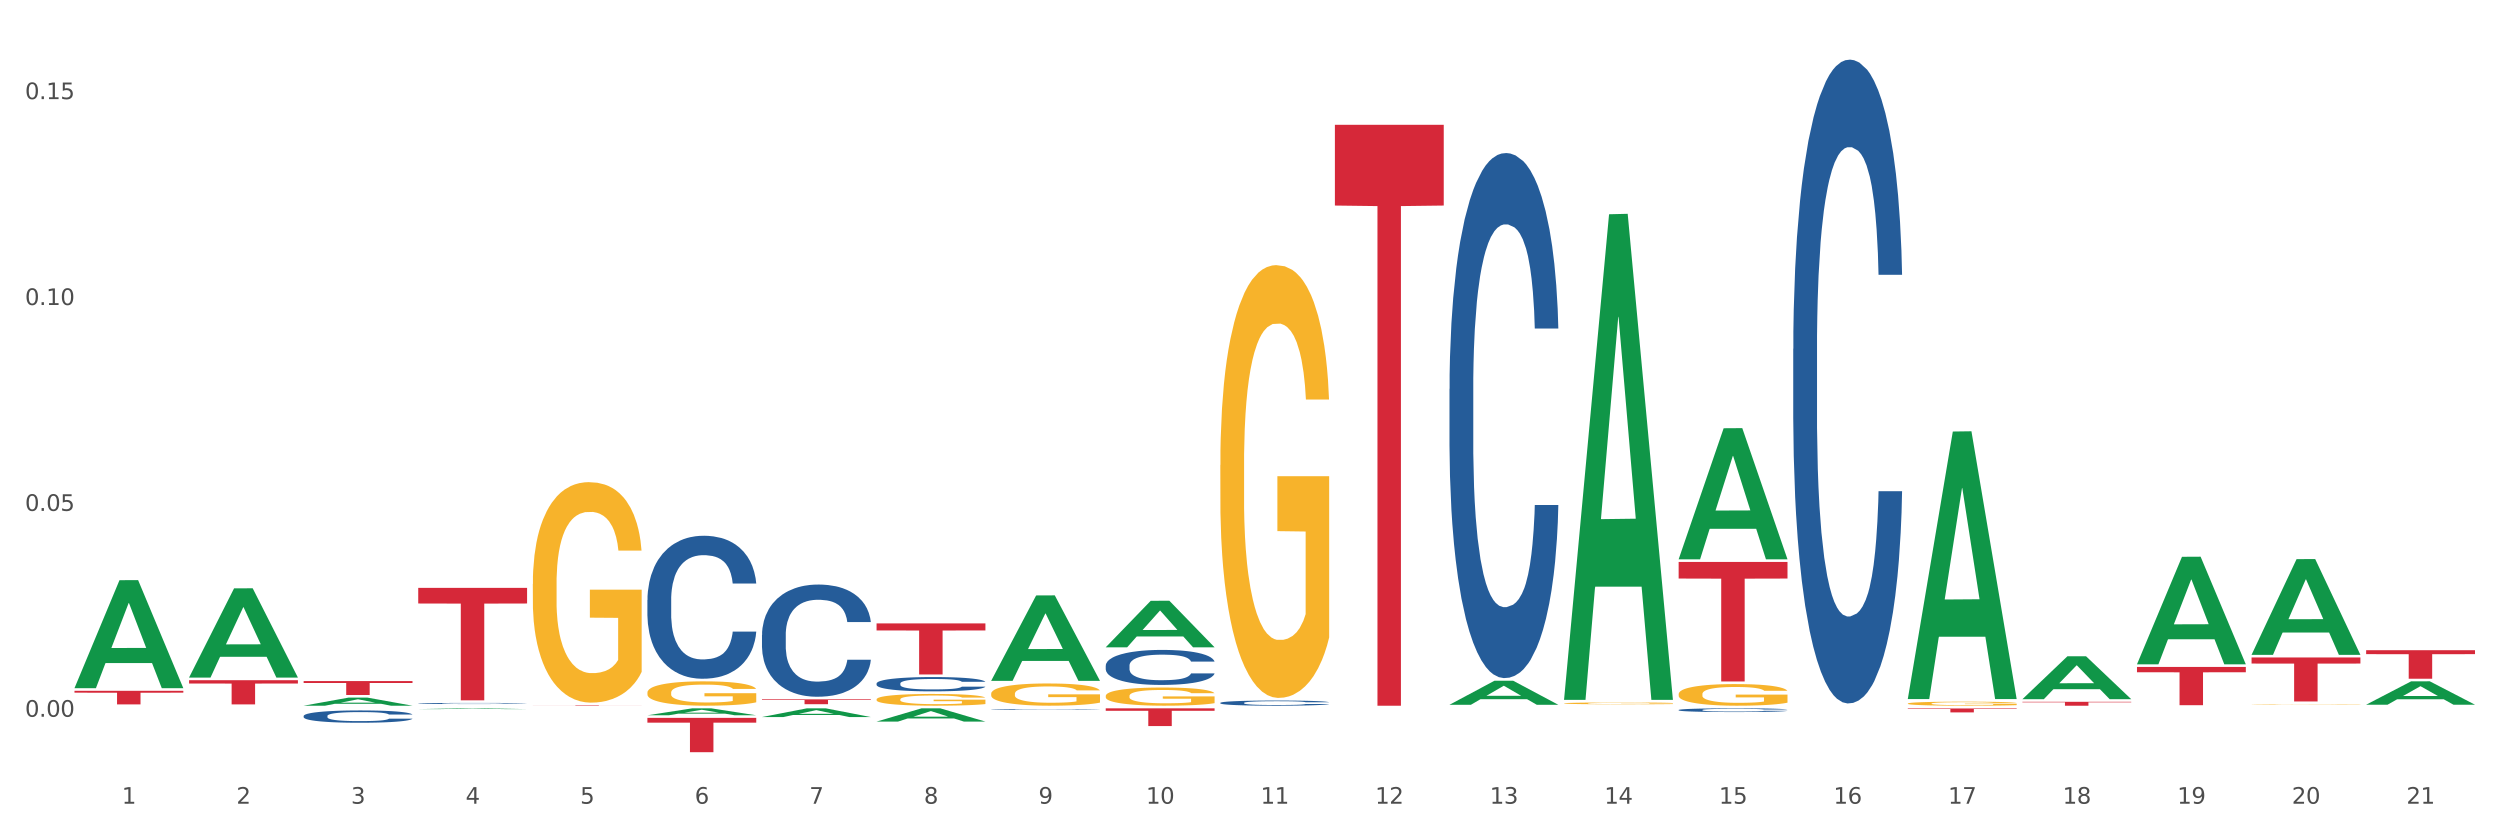 <?xml version="1.0" encoding="utf-8" standalone="no"?>
<!DOCTYPE svg PUBLIC "-//W3C//DTD SVG 1.1//EN"
  "http://www.w3.org/Graphics/SVG/1.1/DTD/svg11.dtd">
<svg xmlns:xlink="http://www.w3.org/1999/xlink" width="1080pt" height="360pt" viewBox="0 0 1080 360" xmlns="http://www.w3.org/2000/svg" version="1.1">
 <rect x="0" y="0" width="1080" height="360" fill="#333333" stroke="none"/>
 <defs>
  <style type="text/css">*{stroke-linejoin: round; stroke-linecap: butt}</style>
 </defs>
 <g id="figure_1">
  <g id="patch_1">
   <path d="M 0 360 
L 1080 360 
L 1080 0 
L 0 0 
z
" style="fill: #ffffff; stroke: #ffffff; stroke-linejoin: miter"/>
  </g>
  <g id="axes_1">
   <g id="matplotlib.axis_1">
    <g id="xtick_1">
     <g id="text_1">
      <!-- 1 -->
      <g style="fill: #4d4d4d" transform="translate(52.633 347.204) scale(0.096 -0.096)">
       <defs>
        <path id="DejaVuSans-31" d="M 794 531 
L 1825 531 
L 1825 4091 
L 703 3866 
L 703 4441 
L 1819 4666 
L 2450 4666 
L 2450 531 
L 3481 531 
L 3481 0 
L 794 0 
L 794 531 
z
" transform="scale(0.016)"/>
       </defs>
       <use xlink:href="#DejaVuSans-31"/>
      </g>
     </g>
    </g>
    <g id="xtick_2">
     <g id="text_2">
      <!-- 2 -->
      <g style="fill: #4d4d4d" transform="translate(102.133 347.204) scale(0.096 -0.096)">
       <defs>
        <path id="DejaVuSans-32" d="M 1228 531 
L 3431 531 
L 3431 0 
L 469 0 
L 469 531 
Q 828 903 1448 1529 
Q 2069 2156 2228 2338 
Q 2531 2678 2651 2914 
Q 2772 3150 2772 3378 
Q 2772 3750 2511 3984 
Q 2250 4219 1831 4219 
Q 1534 4219 1204 4116 
Q 875 4013 500 3803 
L 500 4441 
Q 881 4594 1212 4672 
Q 1544 4750 1819 4750 
Q 2544 4750 2975 4387 
Q 3406 4025 3406 3419 
Q 3406 3131 3298 2873 
Q 3191 2616 2906 2266 
Q 2828 2175 2409 1742 
Q 1991 1309 1228 531 
z
" transform="scale(0.016)"/>
       </defs>
       <use xlink:href="#DejaVuSans-32"/>
      </g>
     </g>
    </g>
    <g id="xtick_3">
     <g id="text_3">
      <!-- 3 -->
      <g style="fill: #4d4d4d" transform="translate(151.633 347.204) scale(0.096 -0.096)">
       <defs>
        <path id="DejaVuSans-33" d="M 2597 2516 
Q 3050 2419 3304 2112 
Q 3559 1806 3559 1356 
Q 3559 666 3084 287 
Q 2609 -91 1734 -91 
Q 1441 -91 1130 -33 
Q 819 25 488 141 
L 488 750 
Q 750 597 1062 519 
Q 1375 441 1716 441 
Q 2309 441 2620 675 
Q 2931 909 2931 1356 
Q 2931 1769 2642 2001 
Q 2353 2234 1838 2234 
L 1294 2234 
L 1294 2753 
L 1863 2753 
Q 2328 2753 2575 2939 
Q 2822 3125 2822 3475 
Q 2822 3834 2567 4026 
Q 2313 4219 1838 4219 
Q 1578 4219 1281 4162 
Q 984 4106 628 3988 
L 628 4550 
Q 988 4650 1302 4700 
Q 1616 4750 1894 4750 
Q 2613 4750 3031 4423 
Q 3450 4097 3450 3541 
Q 3450 3153 3228 2886 
Q 3006 2619 2597 2516 
z
" transform="scale(0.016)"/>
       </defs>
       <use xlink:href="#DejaVuSans-33"/>
      </g>
     </g>
    </g>
    <g id="xtick_4">
     <g id="text_4">
      <!-- 4 -->
      <g style="fill: #4d4d4d" transform="translate(201.133 347.204) scale(0.096 -0.096)">
       <defs>
        <path id="DejaVuSans-34" d="M 2419 4116 
L 825 1625 
L 2419 1625 
L 2419 4116 
z
M 2253 4666 
L 3047 4666 
L 3047 1625 
L 3713 1625 
L 3713 1100 
L 3047 1100 
L 3047 0 
L 2419 0 
L 2419 1100 
L 313 1100 
L 313 1709 
L 2253 4666 
z
" transform="scale(0.016)"/>
       </defs>
       <use xlink:href="#DejaVuSans-34"/>
      </g>
     </g>
    </g>
    <g id="xtick_5">
     <g id="text_5">
      <!-- 5 -->
      <g style="fill: #4d4d4d" transform="translate(250.633 347.204) scale(0.096 -0.096)">
       <defs>
        <path id="DejaVuSans-35" d="M 691 4666 
L 3169 4666 
L 3169 4134 
L 1269 4134 
L 1269 2991 
Q 1406 3038 1543 3061 
Q 1681 3084 1819 3084 
Q 2600 3084 3056 2656 
Q 3513 2228 3513 1497 
Q 3513 744 3044 326 
Q 2575 -91 1722 -91 
Q 1428 -91 1123 -41 
Q 819 9 494 109 
L 494 744 
Q 775 591 1075 516 
Q 1375 441 1709 441 
Q 2250 441 2565 725 
Q 2881 1009 2881 1497 
Q 2881 1984 2565 2268 
Q 2250 2553 1709 2553 
Q 1456 2553 1204 2497 
Q 953 2441 691 2322 
L 691 4666 
z
" transform="scale(0.016)"/>
       </defs>
       <use xlink:href="#DejaVuSans-35"/>
      </g>
     </g>
    </g>
    <g id="xtick_6">
     <g id="text_6">
      <!-- 6 -->
      <g style="fill: #4d4d4d" transform="translate(300.134 347.204) scale(0.096 -0.096)">
       <defs>
        <path id="DejaVuSans-36" d="M 2113 2584 
Q 1688 2584 1439 2293 
Q 1191 2003 1191 1497 
Q 1191 994 1439 701 
Q 1688 409 2113 409 
Q 2538 409 2786 701 
Q 3034 994 3034 1497 
Q 3034 2003 2786 2293 
Q 2538 2584 2113 2584 
z
M 3366 4563 
L 3366 3988 
Q 3128 4100 2886 4159 
Q 2644 4219 2406 4219 
Q 1781 4219 1451 3797 
Q 1122 3375 1075 2522 
Q 1259 2794 1537 2939 
Q 1816 3084 2150 3084 
Q 2853 3084 3261 2657 
Q 3669 2231 3669 1497 
Q 3669 778 3244 343 
Q 2819 -91 2113 -91 
Q 1303 -91 875 529 
Q 447 1150 447 2328 
Q 447 3434 972 4092 
Q 1497 4750 2381 4750 
Q 2619 4750 2861 4703 
Q 3103 4656 3366 4563 
z
" transform="scale(0.016)"/>
       </defs>
       <use xlink:href="#DejaVuSans-36"/>
      </g>
     </g>
    </g>
    <g id="xtick_7">
     <g id="text_7">
      <!-- 7 -->
      <g style="fill: #4d4d4d" transform="translate(349.634 347.204) scale(0.096 -0.096)">
       <defs>
        <path id="DejaVuSans-37" d="M 525 4666 
L 3525 4666 
L 3525 4397 
L 1831 0 
L 1172 0 
L 2766 4134 
L 525 4134 
L 525 4666 
z
" transform="scale(0.016)"/>
       </defs>
       <use xlink:href="#DejaVuSans-37"/>
      </g>
     </g>
    </g>
    <g id="xtick_8">
     <g id="text_8">
      <!-- 8 -->
      <g style="fill: #4d4d4d" transform="translate(399.134 347.204) scale(0.096 -0.096)">
       <defs>
        <path id="DejaVuSans-38" d="M 2034 2216 
Q 1584 2216 1326 1975 
Q 1069 1734 1069 1313 
Q 1069 891 1326 650 
Q 1584 409 2034 409 
Q 2484 409 2743 651 
Q 3003 894 3003 1313 
Q 3003 1734 2745 1975 
Q 2488 2216 2034 2216 
z
M 1403 2484 
Q 997 2584 770 2862 
Q 544 3141 544 3541 
Q 544 4100 942 4425 
Q 1341 4750 2034 4750 
Q 2731 4750 3128 4425 
Q 3525 4100 3525 3541 
Q 3525 3141 3298 2862 
Q 3072 2584 2669 2484 
Q 3125 2378 3379 2068 
Q 3634 1759 3634 1313 
Q 3634 634 3220 271 
Q 2806 -91 2034 -91 
Q 1263 -91 848 271 
Q 434 634 434 1313 
Q 434 1759 690 2068 
Q 947 2378 1403 2484 
z
M 1172 3481 
Q 1172 3119 1398 2916 
Q 1625 2713 2034 2713 
Q 2441 2713 2670 2916 
Q 2900 3119 2900 3481 
Q 2900 3844 2670 4047 
Q 2441 4250 2034 4250 
Q 1625 4250 1398 4047 
Q 1172 3844 1172 3481 
z
" transform="scale(0.016)"/>
       </defs>
       <use xlink:href="#DejaVuSans-38"/>
      </g>
     </g>
    </g>
    <g id="xtick_9">
     <g id="text_9">
      <!-- 9 -->
      <g style="fill: #4d4d4d" transform="translate(448.634 347.204) scale(0.096 -0.096)">
       <defs>
        <path id="DejaVuSans-39" d="M 703 97 
L 703 672 
Q 941 559 1184 500 
Q 1428 441 1663 441 
Q 2288 441 2617 861 
Q 2947 1281 2994 2138 
Q 2813 1869 2534 1725 
Q 2256 1581 1919 1581 
Q 1219 1581 811 2004 
Q 403 2428 403 3163 
Q 403 3881 828 4315 
Q 1253 4750 1959 4750 
Q 2769 4750 3195 4129 
Q 3622 3509 3622 2328 
Q 3622 1225 3098 567 
Q 2575 -91 1691 -91 
Q 1453 -91 1209 -44 
Q 966 3 703 97 
z
M 1959 2075 
Q 2384 2075 2632 2365 
Q 2881 2656 2881 3163 
Q 2881 3666 2632 3958 
Q 2384 4250 1959 4250 
Q 1534 4250 1286 3958 
Q 1038 3666 1038 3163 
Q 1038 2656 1286 2365 
Q 1534 2075 1959 2075 
z
" transform="scale(0.016)"/>
       </defs>
       <use xlink:href="#DejaVuSans-39"/>
      </g>
     </g>
    </g>
    <g id="xtick_10">
     <g id="text_10">
      <!-- 10 -->
      <g style="fill: #4d4d4d" transform="translate(495.079 347.204) scale(0.096 -0.096)">
       <defs>
        <path id="DejaVuSans-30" d="M 2034 4250 
Q 1547 4250 1301 3770 
Q 1056 3291 1056 2328 
Q 1056 1369 1301 889 
Q 1547 409 2034 409 
Q 2525 409 2770 889 
Q 3016 1369 3016 2328 
Q 3016 3291 2770 3770 
Q 2525 4250 2034 4250 
z
M 2034 4750 
Q 2819 4750 3233 4129 
Q 3647 3509 3647 2328 
Q 3647 1150 3233 529 
Q 2819 -91 2034 -91 
Q 1250 -91 836 529 
Q 422 1150 422 2328 
Q 422 3509 836 4129 
Q 1250 4750 2034 4750 
z
" transform="scale(0.016)"/>
       </defs>
       <use xlink:href="#DejaVuSans-31"/>
       <use xlink:href="#DejaVuSans-30" transform="translate(63.623 0)"/>
      </g>
     </g>
    </g>
    <g id="xtick_11">
     <g id="text_11">
      <!-- 11 -->
      <g style="fill: #4d4d4d" transform="translate(544.58 347.204) scale(0.096 -0.096)">
       <use xlink:href="#DejaVuSans-31"/>
       <use xlink:href="#DejaVuSans-31" transform="translate(63.623 0)"/>
      </g>
     </g>
    </g>
    <g id="xtick_12">
     <g id="text_12">
      <!-- 12 -->
      <g style="fill: #4d4d4d" transform="translate(594.08 347.204) scale(0.096 -0.096)">
       <use xlink:href="#DejaVuSans-31"/>
       <use xlink:href="#DejaVuSans-32" transform="translate(63.623 0)"/>
      </g>
     </g>
    </g>
    <g id="xtick_13">
     <g id="text_13">
      <!-- 13 -->
      <g style="fill: #4d4d4d" transform="translate(643.58 347.204) scale(0.096 -0.096)">
       <use xlink:href="#DejaVuSans-31"/>
       <use xlink:href="#DejaVuSans-33" transform="translate(63.623 0)"/>
      </g>
     </g>
    </g>
    <g id="xtick_14">
     <g id="text_14">
      <!-- 14 -->
      <g style="fill: #4d4d4d" transform="translate(693.08 347.204) scale(0.096 -0.096)">
       <use xlink:href="#DejaVuSans-31"/>
       <use xlink:href="#DejaVuSans-34" transform="translate(63.623 0)"/>
      </g>
     </g>
    </g>
    <g id="xtick_15">
     <g id="text_15">
      <!-- 15 -->
      <g style="fill: #4d4d4d" transform="translate(742.58 347.204) scale(0.096 -0.096)">
       <use xlink:href="#DejaVuSans-31"/>
       <use xlink:href="#DejaVuSans-35" transform="translate(63.623 0)"/>
      </g>
     </g>
    </g>
    <g id="xtick_16">
     <g id="text_16">
      <!-- 16 -->
      <g style="fill: #4d4d4d" transform="translate(792.08 347.204) scale(0.096 -0.096)">
       <use xlink:href="#DejaVuSans-31"/>
       <use xlink:href="#DejaVuSans-36" transform="translate(63.623 0)"/>
      </g>
     </g>
    </g>
    <g id="xtick_17">
     <g id="text_17">
      <!-- 17 -->
      <g style="fill: #4d4d4d" transform="translate(841.58 347.204) scale(0.096 -0.096)">
       <use xlink:href="#DejaVuSans-31"/>
       <use xlink:href="#DejaVuSans-37" transform="translate(63.623 0)"/>
      </g>
     </g>
    </g>
    <g id="xtick_18">
     <g id="text_18">
      <!-- 18 -->
      <g style="fill: #4d4d4d" transform="translate(891.08 347.204) scale(0.096 -0.096)">
       <use xlink:href="#DejaVuSans-31"/>
       <use xlink:href="#DejaVuSans-38" transform="translate(63.623 0)"/>
      </g>
     </g>
    </g>
    <g id="xtick_19">
     <g id="text_19">
      <!-- 19 -->
      <g style="fill: #4d4d4d" transform="translate(940.58 347.204) scale(0.096 -0.096)">
       <use xlink:href="#DejaVuSans-31"/>
       <use xlink:href="#DejaVuSans-39" transform="translate(63.623 0)"/>
      </g>
     </g>
    </g>
    <g id="xtick_20">
     <g id="text_20">
      <!-- 20 -->
      <g style="fill: #4d4d4d" transform="translate(990.08 347.204) scale(0.096 -0.096)">
       <use xlink:href="#DejaVuSans-32"/>
       <use xlink:href="#DejaVuSans-30" transform="translate(63.623 0)"/>
      </g>
     </g>
    </g>
    <g id="xtick_21">
     <g id="text_21">
      <!-- 21 -->
      <g style="fill: #4d4d4d" transform="translate(1039.58 347.204) scale(0.096 -0.096)">
       <use xlink:href="#DejaVuSans-32"/>
       <use xlink:href="#DejaVuSans-31" transform="translate(63.623 0)"/>
      </g>
     </g>
    </g>
    <g id="xtick_22"/>
    <g id="xtick_23"/>
    <g id="xtick_24"/>
    <g id="xtick_25"/>
    <g id="xtick_26"/>
    <g id="xtick_27"/>
    <g id="xtick_28"/>
    <g id="xtick_29"/>
    <g id="xtick_30"/>
    <g id="xtick_31"/>
    <g id="xtick_32"/>
    <g id="xtick_33"/>
    <g id="xtick_34"/>
    <g id="xtick_35"/>
    <g id="xtick_36"/>
    <g id="xtick_37"/>
    <g id="xtick_38"/>
    <g id="xtick_39"/>
    <g id="xtick_40"/>
    <g id="xtick_41"/>
   </g>
   <g id="matplotlib.axis_2">
    <g id="ytick_1">
     <g id="text_22">
      <!-- 0.00 -->
      <g style="fill: #4d4d4d" transform="translate(10.8 309.633) scale(0.096 -0.096)">
       <defs>
        <path id="DejaVuSans-2e" d="M 684 794 
L 1344 794 
L 1344 0 
L 684 0 
L 684 794 
z
" transform="scale(0.016)"/>
       </defs>
       <use xlink:href="#DejaVuSans-30"/>
       <use xlink:href="#DejaVuSans-2e" transform="translate(63.623 0)"/>
       <use xlink:href="#DejaVuSans-30" transform="translate(95.41 0)"/>
       <use xlink:href="#DejaVuSans-30" transform="translate(159.033 0)"/>
      </g>
     </g>
    </g>
    <g id="ytick_2">
     <g id="text_23">
      <!-- 0.05 -->
      <g style="fill: #4d4d4d" transform="translate(10.8 220.699) scale(0.096 -0.096)">
       <use xlink:href="#DejaVuSans-30"/>
       <use xlink:href="#DejaVuSans-2e" transform="translate(63.623 0)"/>
       <use xlink:href="#DejaVuSans-30" transform="translate(95.41 0)"/>
       <use xlink:href="#DejaVuSans-35" transform="translate(159.033 0)"/>
      </g>
     </g>
    </g>
    <g id="ytick_3">
     <g id="text_24">
      <!-- 0.10 -->
      <g style="fill: #4d4d4d" transform="translate(10.8 131.764) scale(0.096 -0.096)">
       <use xlink:href="#DejaVuSans-30"/>
       <use xlink:href="#DejaVuSans-2e" transform="translate(63.623 0)"/>
       <use xlink:href="#DejaVuSans-31" transform="translate(95.41 0)"/>
       <use xlink:href="#DejaVuSans-30" transform="translate(159.033 0)"/>
      </g>
     </g>
    </g>
    <g id="ytick_4">
     <g id="text_25">
      <!-- 0.15 -->
      <g style="fill: #4d4d4d" transform="translate(10.8 42.829) scale(0.096 -0.096)">
       <use xlink:href="#DejaVuSans-30"/>
       <use xlink:href="#DejaVuSans-2e" transform="translate(63.623 0)"/>
       <use xlink:href="#DejaVuSans-31" transform="translate(95.41 0)"/>
       <use xlink:href="#DejaVuSans-35" transform="translate(159.033 0)"/>
      </g>
     </g>
    </g>
    <g id="ytick_5"/>
    <g id="ytick_6"/>
    <g id="ytick_7"/>
   </g>
   <g id="PolyCollection_1">
    <path d="M 774.675 150.73 
L 774.731 150.476 
L 774.731 143.364 
L 774.897 133.712 
L 775.509 115.932 
L 776.287 102.469 
L 777.621 86.721 
L 778.344 80.117 
L 779.289 72.751 
L 781.234 60.812 
L 783.457 50.652 
L 785.014 45.064 
L 786.181 41.508 
L 788.794 35.158 
L 790.294 32.364 
L 791.851 30.078 
L 793.185 28.554 
L 795.408 26.776 
L 797.187 26.014 
L 799.244 25.759 
L 800.967 26.014 
L 803.246 27.03 
L 806.581 30.078 
L 807.859 31.856 
L 809.582 34.904 
L 811.361 38.968 
L 812.806 43.032 
L 814.474 48.874 
L 816.197 56.494 
L 817.865 66.146 
L 819.032 75.037 
L 819.977 84.435 
L 820.811 95.865 
L 821.422 108.311 
L 821.7 118.726 
L 811.528 118.726 
L 811.25 109.327 
L 810.694 99.167 
L 810.138 92.309 
L 809.527 86.721 
L 808.582 80.371 
L 807.748 76.307 
L 806.359 71.481 
L 805.08 68.432 
L 804.024 66.654 
L 802.745 65.13 
L 800.022 63.606 
L 798.076 63.606 
L 796.853 64.114 
L 795.353 65.384 
L 794.074 67.162 
L 792.573 70.211 
L 791.406 73.513 
L 790.239 77.831 
L 789.572 80.879 
L 788.571 86.467 
L 787.904 91.039 
L 787.015 98.913 
L 786.515 104.501 
L 785.625 118.98 
L 785.236 129.648 
L 785.069 137.014 
L 784.958 145.142 
L 784.958 184.767 
L 785.292 202.548 
L 785.57 210.168 
L 786.014 218.804 
L 786.848 229.98 
L 788.071 240.902 
L 789.349 248.777 
L 790.406 253.603 
L 791.406 257.159 
L 792.407 259.953 
L 793.63 262.493 
L 794.63 264.017 
L 796.131 265.541 
L 797.91 266.303 
L 799.299 266.303 
L 802.134 265.033 
L 803.413 263.763 
L 804.635 261.985 
L 805.969 259.191 
L 807.026 256.143 
L 807.637 253.857 
L 808.638 249.031 
L 809.416 243.95 
L 810.083 238.108 
L 810.527 233.028 
L 811.028 225.408 
L 811.417 216.772 
L 811.528 212.2 
L 821.7 212.2 
L 821.478 221.344 
L 821.089 230.234 
L 820.31 242.172 
L 819.699 249.031 
L 818.754 257.413 
L 817.753 264.525 
L 816.364 272.399 
L 815.085 278.241 
L 813.751 283.321 
L 812.306 287.893 
L 809.694 294.244 
L 808.749 296.022 
L 806.748 299.07 
L 805.191 300.848 
L 802.912 302.626 
L 800.578 303.642 
L 798.132 303.896 
L 795.964 303.388 
L 793.574 301.864 
L 792.073 300.34 
L 790.406 298.054 
L 788.46 294.498 
L 786.626 290.18 
L 784.903 285.099 
L 783.291 279.257 
L 781.79 272.653 
L 779.844 261.731 
L 778.399 251.063 
L 777.343 241.156 
L 776.62 232.774 
L 775.898 222.106 
L 775.509 214.74 
L 774.897 196.959 
L 774.675 180.449 
L 774.675 150.73 
z
" clip-path="url(#p14d88eafc9)" style="fill: #255c99"/>
    <path d="M 279.675 259.202 
L 279.731 259.146 
L 279.731 257.566 
L 279.897 255.422 
L 280.509 251.473 
L 281.287 248.483 
L 282.621 244.985 
L 283.344 243.518 
L 284.289 241.882 
L 286.234 239.231 
L 288.457 236.974 
L 290.014 235.733 
L 291.181 234.943 
L 293.794 233.532 
L 295.294 232.912 
L 296.851 232.404 
L 298.185 232.066 
L 300.408 231.671 
L 302.187 231.501 
L 304.244 231.445 
L 305.967 231.501 
L 308.246 231.727 
L 311.581 232.404 
L 312.859 232.799 
L 314.582 233.476 
L 316.361 234.379 
L 317.806 235.281 
L 319.474 236.579 
L 321.197 238.271 
L 322.865 240.415 
L 324.032 242.39 
L 324.977 244.477 
L 325.811 247.016 
L 326.422 249.781 
L 326.7 252.094 
L 316.528 252.094 
L 316.25 250.006 
L 315.694 247.75 
L 315.138 246.226 
L 314.527 244.985 
L 313.582 243.575 
L 312.748 242.672 
L 311.359 241.6 
L 310.08 240.923 
L 309.024 240.528 
L 307.745 240.19 
L 305.022 239.851 
L 303.076 239.851 
L 301.853 239.964 
L 300.353 240.246 
L 299.074 240.641 
L 297.573 241.318 
L 296.406 242.051 
L 295.239 243.011 
L 294.572 243.688 
L 293.571 244.929 
L 292.904 245.944 
L 292.015 247.693 
L 291.515 248.934 
L 290.625 252.15 
L 290.236 254.52 
L 290.069 256.156 
L 289.958 257.961 
L 289.958 266.762 
L 290.292 270.711 
L 290.57 272.404 
L 291.014 274.322 
L 291.848 276.804 
L 293.071 279.23 
L 294.349 280.979 
L 295.406 282.051 
L 296.406 282.841 
L 297.407 283.462 
L 298.63 284.026 
L 299.63 284.364 
L 301.131 284.703 
L 302.91 284.872 
L 304.299 284.872 
L 307.134 284.59 
L 308.413 284.308 
L 309.635 283.913 
L 310.969 283.292 
L 312.026 282.615 
L 312.637 282.108 
L 313.637 281.036 
L 314.416 279.907 
L 315.083 278.61 
L 315.527 277.481 
L 316.028 275.789 
L 316.417 273.871 
L 316.528 272.855 
L 326.7 272.855 
L 326.478 274.886 
L 326.089 276.861 
L 325.31 279.512 
L 324.699 281.036 
L 323.754 282.897 
L 322.753 284.477 
L 321.364 286.226 
L 320.085 287.524 
L 318.751 288.652 
L 317.306 289.667 
L 314.694 291.078 
L 313.749 291.473 
L 311.748 292.15 
L 310.191 292.545 
L 307.912 292.94 
L 305.578 293.165 
L 303.132 293.222 
L 300.964 293.109 
L 298.574 292.77 
L 297.073 292.432 
L 295.406 291.924 
L 293.46 291.134 
L 291.626 290.175 
L 289.903 289.047 
L 288.291 287.749 
L 286.79 286.282 
L 284.844 283.856 
L 283.399 281.487 
L 282.343 279.287 
L 281.62 277.425 
L 280.898 275.055 
L 280.509 273.419 
L 279.897 269.47 
L 279.675 265.803 
L 279.675 259.202 
z
" clip-path="url(#p14d88eafc9)" style="fill: #255c99"/>
    <path d="M 180.675 303.881 
L 180.731 303.881 
L 180.731 303.868 
L 180.897 303.851 
L 181.509 303.82 
L 182.287 303.797 
L 183.621 303.769 
L 184.344 303.758 
L 185.289 303.745 
L 187.234 303.724 
L 189.457 303.706 
L 191.014 303.696 
L 192.181 303.69 
L 194.794 303.679 
L 196.294 303.674 
L 197.851 303.67 
L 199.185 303.668 
L 201.408 303.664 
L 203.187 303.663 
L 205.244 303.663 
L 206.967 303.663 
L 209.246 303.665 
L 212.581 303.67 
L 213.859 303.673 
L 215.582 303.679 
L 217.361 303.686 
L 218.806 303.693 
L 220.474 303.703 
L 222.197 303.716 
L 223.865 303.733 
L 225.032 303.749 
L 225.977 303.765 
L 226.811 303.785 
L 227.422 303.807 
L 227.7 303.825 
L 217.528 303.825 
L 217.25 303.809 
L 216.694 303.791 
L 216.138 303.779 
L 215.527 303.769 
L 214.582 303.758 
L 213.748 303.751 
L 212.359 303.743 
L 211.08 303.737 
L 210.024 303.734 
L 208.745 303.732 
L 206.022 303.729 
L 204.076 303.729 
L 202.853 303.73 
L 201.353 303.732 
L 200.074 303.735 
L 198.573 303.74 
L 197.406 303.746 
L 196.239 303.754 
L 195.572 303.759 
L 194.571 303.769 
L 193.904 303.777 
L 193.015 303.791 
L 192.515 303.8 
L 191.625 303.826 
L 191.236 303.844 
L 191.069 303.857 
L 190.958 303.871 
L 190.958 303.941 
L 191.292 303.972 
L 191.57 303.985 
L 192.014 304 
L 192.848 304.02 
L 194.071 304.039 
L 195.349 304.053 
L 196.406 304.061 
L 197.406 304.067 
L 198.407 304.072 
L 199.63 304.077 
L 200.63 304.079 
L 202.131 304.082 
L 203.91 304.083 
L 205.299 304.083 
L 208.134 304.081 
L 209.412 304.079 
L 210.635 304.076 
L 211.969 304.071 
L 213.026 304.066 
L 213.637 304.062 
L 214.637 304.053 
L 215.416 304.044 
L 216.083 304.034 
L 216.527 304.025 
L 217.028 304.012 
L 217.417 303.997 
L 217.528 303.989 
L 227.7 303.989 
L 227.478 304.005 
L 227.089 304.02 
L 226.31 304.041 
L 225.699 304.053 
L 224.754 304.068 
L 223.753 304.08 
L 222.364 304.094 
L 221.085 304.104 
L 219.751 304.113 
L 218.306 304.121 
L 215.694 304.132 
L 214.749 304.135 
L 212.748 304.141 
L 211.191 304.144 
L 208.912 304.147 
L 206.578 304.149 
L 204.132 304.149 
L 201.964 304.148 
L 199.574 304.146 
L 198.073 304.143 
L 196.406 304.139 
L 194.46 304.133 
L 192.626 304.125 
L 190.903 304.116 
L 189.291 304.106 
L 187.79 304.094 
L 185.844 304.075 
L 184.399 304.057 
L 183.343 304.039 
L 182.62 304.025 
L 181.898 304.006 
L 181.509 303.993 
L 180.897 303.962 
L 180.675 303.933 
L 180.675 303.881 
z
" clip-path="url(#p14d88eafc9)" style="fill: #255c99"/>
    <path d="M 131.175 309.298 
L 131.231 309.293 
L 131.231 309.157 
L 131.397 308.972 
L 132.009 308.631 
L 132.787 308.374 
L 134.121 308.072 
L 134.844 307.946 
L 135.789 307.804 
L 137.734 307.576 
L 139.957 307.381 
L 141.514 307.274 
L 142.681 307.206 
L 145.294 307.085 
L 146.794 307.031 
L 148.351 306.987 
L 149.685 306.958 
L 151.908 306.924 
L 153.687 306.909 
L 155.744 306.905 
L 157.467 306.909 
L 159.746 306.929 
L 163.081 306.987 
L 164.359 307.021 
L 166.082 307.08 
L 167.861 307.157 
L 169.306 307.235 
L 170.974 307.347 
L 172.697 307.493 
L 174.365 307.678 
L 175.532 307.848 
L 176.477 308.028 
L 177.311 308.247 
L 177.922 308.486 
L 178.2 308.685 
L 168.028 308.685 
L 167.75 308.505 
L 167.194 308.31 
L 166.638 308.179 
L 166.027 308.072 
L 165.082 307.95 
L 164.248 307.873 
L 162.859 307.78 
L 161.58 307.722 
L 160.524 307.688 
L 159.245 307.659 
L 156.522 307.629 
L 154.576 307.629 
L 153.353 307.639 
L 151.853 307.663 
L 150.574 307.697 
L 149.073 307.756 
L 147.906 307.819 
L 146.739 307.902 
L 146.072 307.96 
L 145.071 308.067 
L 144.404 308.155 
L 143.515 308.306 
L 143.015 308.413 
L 142.125 308.69 
L 141.736 308.894 
L 141.569 309.035 
L 141.458 309.191 
L 141.458 309.95 
L 141.792 310.29 
L 142.07 310.436 
L 142.514 310.602 
L 143.348 310.816 
L 144.571 311.025 
L 145.849 311.176 
L 146.906 311.268 
L 147.906 311.336 
L 148.907 311.39 
L 150.13 311.438 
L 151.13 311.468 
L 152.631 311.497 
L 154.41 311.511 
L 155.799 311.511 
L 158.634 311.487 
L 159.912 311.463 
L 161.135 311.429 
L 162.469 311.375 
L 163.526 311.317 
L 164.137 311.273 
L 165.137 311.181 
L 165.916 311.083 
L 166.583 310.971 
L 167.027 310.874 
L 167.528 310.728 
L 167.917 310.563 
L 168.028 310.475 
L 178.2 310.475 
L 177.978 310.65 
L 177.589 310.821 
L 176.81 311.049 
L 176.199 311.181 
L 175.254 311.341 
L 174.253 311.477 
L 172.864 311.628 
L 171.585 311.74 
L 170.251 311.837 
L 168.806 311.925 
L 166.194 312.046 
L 165.249 312.08 
L 163.248 312.139 
L 161.691 312.173 
L 159.412 312.207 
L 157.078 312.226 
L 154.632 312.231 
L 152.464 312.222 
L 150.074 312.192 
L 148.573 312.163 
L 146.906 312.119 
L 144.96 312.051 
L 143.126 311.969 
L 141.403 311.871 
L 139.791 311.759 
L 138.29 311.633 
L 136.344 311.424 
L 134.899 311.219 
L 133.843 311.03 
L 133.12 310.869 
L 132.398 310.665 
L 132.009 310.524 
L 131.397 310.183 
L 131.175 309.867 
L 131.175 309.298 
z
" clip-path="url(#p14d88eafc9)" style="fill: #255c99"/>
    <path d="M 329.175 274.303 
L 329.231 274.259 
L 329.231 273.019 
L 329.397 271.337 
L 330.009 268.238 
L 330.787 265.892 
L 332.121 263.147 
L 332.844 261.996 
L 333.789 260.713 
L 335.734 258.632 
L 337.957 256.861 
L 339.514 255.887 
L 340.681 255.268 
L 343.294 254.161 
L 344.794 253.674 
L 346.351 253.276 
L 347.685 253.01 
L 349.908 252.7 
L 351.687 252.567 
L 353.744 252.523 
L 355.467 252.567 
L 357.746 252.744 
L 361.081 253.276 
L 362.359 253.585 
L 364.082 254.117 
L 365.861 254.825 
L 367.306 255.533 
L 368.974 256.551 
L 370.697 257.879 
L 372.365 259.562 
L 373.532 261.111 
L 374.477 262.749 
L 375.311 264.741 
L 375.922 266.91 
L 376.2 268.725 
L 366.028 268.725 
L 365.75 267.087 
L 365.194 265.317 
L 364.638 264.121 
L 364.027 263.147 
L 363.082 262.041 
L 362.248 261.332 
L 360.859 260.491 
L 359.58 259.96 
L 358.524 259.65 
L 357.245 259.385 
L 354.522 259.119 
L 352.576 259.119 
L 351.353 259.208 
L 349.853 259.429 
L 348.574 259.739 
L 347.073 260.27 
L 345.906 260.845 
L 344.739 261.598 
L 344.072 262.129 
L 343.071 263.103 
L 342.404 263.9 
L 341.515 265.272 
L 341.015 266.246 
L 340.125 268.77 
L 339.736 270.629 
L 339.569 271.913 
L 339.458 273.329 
L 339.458 280.235 
L 339.792 283.334 
L 340.07 284.662 
L 340.514 286.167 
L 341.348 288.115 
L 342.571 290.019 
L 343.849 291.391 
L 344.906 292.232 
L 345.906 292.852 
L 346.907 293.339 
L 348.13 293.781 
L 349.13 294.047 
L 350.631 294.313 
L 352.41 294.445 
L 353.799 294.445 
L 356.634 294.224 
L 357.913 294.003 
L 359.135 293.693 
L 360.469 293.206 
L 361.526 292.675 
L 362.137 292.276 
L 363.137 291.435 
L 363.916 290.55 
L 364.583 289.532 
L 365.027 288.646 
L 365.528 287.318 
L 365.917 285.813 
L 366.028 285.016 
L 376.2 285.016 
L 375.978 286.61 
L 375.589 288.159 
L 374.81 290.24 
L 374.199 291.435 
L 373.254 292.896 
L 372.253 294.136 
L 370.864 295.508 
L 369.585 296.526 
L 368.251 297.411 
L 366.806 298.208 
L 364.194 299.315 
L 363.249 299.625 
L 361.248 300.156 
L 359.691 300.466 
L 357.412 300.776 
L 355.078 300.953 
L 352.632 300.997 
L 350.464 300.909 
L 348.074 300.643 
L 346.573 300.377 
L 344.906 299.979 
L 342.96 299.359 
L 341.126 298.607 
L 339.403 297.721 
L 337.791 296.703 
L 336.29 295.552 
L 334.344 293.649 
L 332.899 291.789 
L 331.843 290.063 
L 331.12 288.602 
L 330.398 286.743 
L 330.009 285.459 
L 329.397 282.36 
L 329.175 279.483 
L 329.175 274.303 
z
" clip-path="url(#p14d88eafc9)" style="fill: #255c99"/>
    <path d="M 477.675 287.559 
L 477.731 287.545 
L 477.731 287.159 
L 477.897 286.634 
L 478.509 285.666 
L 479.287 284.934 
L 480.621 284.078 
L 481.344 283.718 
L 482.289 283.318 
L 484.234 282.668 
L 486.457 282.116 
L 488.014 281.812 
L 489.181 281.618 
L 491.794 281.273 
L 493.294 281.121 
L 494.851 280.997 
L 496.185 280.914 
L 498.408 280.817 
L 500.187 280.776 
L 502.244 280.762 
L 503.967 280.776 
L 506.246 280.831 
L 509.581 280.997 
L 510.859 281.093 
L 512.582 281.259 
L 514.361 281.48 
L 515.806 281.701 
L 517.474 282.019 
L 519.197 282.434 
L 520.865 282.959 
L 522.032 283.442 
L 522.977 283.953 
L 523.811 284.575 
L 524.422 285.252 
L 524.7 285.818 
L 514.528 285.818 
L 514.25 285.307 
L 513.694 284.755 
L 513.138 284.382 
L 512.527 284.078 
L 511.582 283.732 
L 510.748 283.511 
L 509.359 283.249 
L 508.08 283.083 
L 507.024 282.986 
L 505.745 282.903 
L 503.022 282.82 
L 501.076 282.82 
L 499.853 282.848 
L 498.353 282.917 
L 497.074 283.014 
L 495.573 283.18 
L 494.406 283.359 
L 493.239 283.594 
L 492.572 283.76 
L 491.571 284.064 
L 490.904 284.312 
L 490.015 284.741 
L 489.515 285.045 
L 488.625 285.832 
L 488.236 286.412 
L 488.069 286.813 
L 487.958 287.255 
L 487.958 289.41 
L 488.292 290.378 
L 488.57 290.792 
L 489.014 291.262 
L 489.848 291.87 
L 491.071 292.464 
L 492.349 292.892 
L 493.406 293.155 
L 494.406 293.348 
L 495.407 293.5 
L 496.63 293.638 
L 497.63 293.721 
L 499.131 293.804 
L 500.91 293.845 
L 502.299 293.845 
L 505.134 293.776 
L 506.413 293.707 
L 507.635 293.61 
L 508.969 293.459 
L 510.026 293.293 
L 510.637 293.168 
L 511.637 292.906 
L 512.416 292.63 
L 513.083 292.312 
L 513.527 292.035 
L 514.028 291.621 
L 514.417 291.151 
L 514.528 290.903 
L 524.7 290.903 
L 524.478 291.4 
L 524.089 291.884 
L 523.31 292.533 
L 522.699 292.906 
L 521.754 293.362 
L 520.753 293.749 
L 519.364 294.177 
L 518.085 294.495 
L 516.751 294.771 
L 515.306 295.02 
L 512.694 295.365 
L 511.749 295.462 
L 509.748 295.628 
L 508.191 295.724 
L 505.912 295.821 
L 503.578 295.876 
L 501.132 295.89 
L 498.964 295.862 
L 496.574 295.78 
L 495.073 295.697 
L 493.406 295.572 
L 491.46 295.379 
L 489.626 295.144 
L 487.903 294.868 
L 486.291 294.55 
L 484.79 294.191 
L 482.844 293.597 
L 481.399 293.016 
L 480.343 292.478 
L 479.62 292.022 
L 478.898 291.441 
L 478.509 291.041 
L 477.897 290.074 
L 477.675 289.176 
L 477.675 287.559 
z
" clip-path="url(#p14d88eafc9)" style="fill: #255c99"/>
    <path d="M 428.175 306.536 
L 428.231 306.535 
L 428.231 306.526 
L 428.397 306.514 
L 429.009 306.492 
L 429.787 306.475 
L 431.121 306.456 
L 431.844 306.448 
L 432.789 306.438 
L 434.734 306.424 
L 436.957 306.411 
L 438.514 306.404 
L 439.681 306.399 
L 442.294 306.392 
L 443.794 306.388 
L 445.351 306.385 
L 446.685 306.383 
L 448.908 306.381 
L 450.687 306.38 
L 452.744 306.38 
L 454.467 306.38 
L 456.746 306.381 
L 460.081 306.385 
L 461.359 306.387 
L 463.082 306.391 
L 464.861 306.396 
L 466.306 306.401 
L 467.974 306.409 
L 469.697 306.418 
L 471.365 306.43 
L 472.532 306.441 
L 473.477 306.453 
L 474.311 306.467 
L 474.922 306.483 
L 475.2 306.496 
L 465.028 306.496 
L 464.75 306.484 
L 464.194 306.471 
L 463.638 306.463 
L 463.027 306.456 
L 462.082 306.448 
L 461.248 306.443 
L 459.859 306.437 
L 458.58 306.433 
L 457.524 306.431 
L 456.245 306.429 
L 453.522 306.427 
L 451.576 306.427 
L 450.353 306.428 
L 448.853 306.429 
L 447.574 306.431 
L 446.073 306.435 
L 444.906 306.439 
L 443.739 306.445 
L 443.072 306.449 
L 442.071 306.455 
L 441.404 306.461 
L 440.515 306.471 
L 440.015 306.478 
L 439.125 306.496 
L 438.736 306.509 
L 438.569 306.518 
L 438.458 306.529 
L 438.458 306.578 
L 438.792 306.6 
L 439.07 306.61 
L 439.514 306.62 
L 440.348 306.634 
L 441.571 306.648 
L 442.849 306.658 
L 443.906 306.664 
L 444.906 306.668 
L 445.907 306.672 
L 447.13 306.675 
L 448.13 306.677 
L 449.631 306.679 
L 451.41 306.68 
L 452.799 306.68 
L 455.634 306.678 
L 456.913 306.676 
L 458.135 306.674 
L 459.469 306.671 
L 460.526 306.667 
L 461.137 306.664 
L 462.137 306.658 
L 462.916 306.652 
L 463.583 306.644 
L 464.027 306.638 
L 464.528 306.629 
L 464.917 306.618 
L 465.028 306.612 
L 475.2 306.612 
L 474.978 306.624 
L 474.589 306.635 
L 473.81 306.65 
L 473.199 306.658 
L 472.254 306.669 
L 471.253 306.677 
L 469.864 306.687 
L 468.585 306.694 
L 467.251 306.701 
L 465.806 306.707 
L 463.194 306.714 
L 462.249 306.717 
L 460.248 306.72 
L 458.691 306.723 
L 456.412 306.725 
L 454.078 306.726 
L 451.632 306.726 
L 449.464 306.726 
L 447.074 306.724 
L 445.573 306.722 
L 443.906 306.719 
L 441.96 306.715 
L 440.126 306.709 
L 438.403 306.703 
L 436.791 306.696 
L 435.29 306.688 
L 433.344 306.674 
L 431.899 306.661 
L 430.843 306.648 
L 430.12 306.638 
L 429.398 306.625 
L 429.009 306.615 
L 428.397 306.593 
L 428.175 306.573 
L 428.175 306.536 
z
" clip-path="url(#p14d88eafc9)" style="fill: #255c99"/>
    <path d="M 378.675 295.262 
L 378.731 295.257 
L 378.731 295.099 
L 378.897 294.884 
L 379.509 294.489 
L 380.287 294.189 
L 381.621 293.839 
L 382.344 293.692 
L 383.289 293.529 
L 385.234 293.263 
L 387.457 293.037 
L 389.014 292.913 
L 390.181 292.834 
L 392.794 292.693 
L 394.294 292.631 
L 395.851 292.58 
L 397.185 292.546 
L 399.408 292.507 
L 401.187 292.49 
L 403.244 292.484 
L 404.967 292.49 
L 407.246 292.512 
L 410.581 292.58 
L 411.859 292.619 
L 413.582 292.687 
L 415.361 292.778 
L 416.806 292.868 
L 418.474 292.998 
L 420.197 293.167 
L 421.865 293.382 
L 423.032 293.58 
L 423.977 293.788 
L 424.811 294.043 
L 425.422 294.319 
L 425.7 294.551 
L 415.528 294.551 
L 415.25 294.342 
L 414.694 294.116 
L 414.138 293.964 
L 413.527 293.839 
L 412.582 293.698 
L 411.748 293.608 
L 410.359 293.5 
L 409.08 293.433 
L 408.024 293.393 
L 406.745 293.359 
L 404.022 293.325 
L 402.076 293.325 
L 400.853 293.337 
L 399.353 293.365 
L 398.074 293.404 
L 396.573 293.472 
L 395.406 293.546 
L 394.239 293.642 
L 393.572 293.709 
L 392.571 293.834 
L 391.904 293.935 
L 391.015 294.11 
L 390.515 294.235 
L 389.625 294.557 
L 389.236 294.794 
L 389.069 294.958 
L 388.958 295.138 
L 388.958 296.019 
L 389.292 296.415 
L 389.57 296.584 
L 390.014 296.776 
L 390.848 297.025 
L 392.071 297.267 
L 393.349 297.442 
L 394.406 297.55 
L 395.406 297.629 
L 396.407 297.691 
L 397.63 297.747 
L 398.63 297.781 
L 400.131 297.815 
L 401.91 297.832 
L 403.299 297.832 
L 406.134 297.804 
L 407.413 297.776 
L 408.635 297.736 
L 409.969 297.674 
L 411.026 297.606 
L 411.637 297.555 
L 412.637 297.448 
L 413.416 297.335 
L 414.083 297.205 
L 414.527 297.092 
L 415.028 296.923 
L 415.417 296.731 
L 415.528 296.629 
L 425.7 296.629 
L 425.478 296.832 
L 425.089 297.03 
L 424.31 297.296 
L 423.699 297.448 
L 422.754 297.634 
L 421.753 297.793 
L 420.364 297.968 
L 419.085 298.098 
L 417.751 298.21 
L 416.306 298.312 
L 413.694 298.453 
L 412.749 298.493 
L 410.748 298.561 
L 409.191 298.6 
L 406.912 298.64 
L 404.578 298.662 
L 402.132 298.668 
L 399.964 298.657 
L 397.574 298.623 
L 396.073 298.589 
L 394.406 298.538 
L 392.46 298.459 
L 390.626 298.363 
L 388.903 298.25 
L 387.291 298.12 
L 385.79 297.973 
L 383.844 297.73 
L 382.399 297.493 
L 381.343 297.273 
L 380.62 297.087 
L 379.898 296.849 
L 379.509 296.686 
L 378.897 296.29 
L 378.675 295.923 
L 378.675 295.262 
z
" clip-path="url(#p14d88eafc9)" style="fill: #255c99"/>
    <path d="M 626.175 168.032 
L 626.231 167.825 
L 626.231 162.025 
L 626.397 154.153 
L 627.009 139.652 
L 627.787 128.673 
L 629.121 115.83 
L 629.844 110.444 
L 630.789 104.437 
L 632.734 94.701 
L 634.957 86.415 
L 636.514 81.857 
L 637.681 78.957 
L 640.294 73.778 
L 641.794 71.5 
L 643.351 69.635 
L 644.685 68.392 
L 646.908 66.942 
L 648.687 66.321 
L 650.744 66.114 
L 652.467 66.321 
L 654.746 67.15 
L 658.081 69.635 
L 659.359 71.085 
L 661.082 73.571 
L 662.861 76.886 
L 664.306 80.2 
L 665.974 84.965 
L 667.697 91.179 
L 669.365 99.051 
L 670.532 106.301 
L 671.477 113.966 
L 672.311 123.288 
L 672.922 133.438 
L 673.2 141.931 
L 663.028 141.931 
L 662.75 134.267 
L 662.194 125.981 
L 661.638 120.387 
L 661.027 115.83 
L 660.082 110.651 
L 659.248 107.337 
L 657.859 103.401 
L 656.58 100.915 
L 655.524 99.465 
L 654.245 98.222 
L 651.522 96.979 
L 649.576 96.979 
L 648.353 97.394 
L 646.853 98.429 
L 645.574 99.879 
L 644.073 102.365 
L 642.906 105.058 
L 641.739 108.58 
L 641.072 111.066 
L 640.071 115.623 
L 639.404 119.352 
L 638.515 125.773 
L 638.015 130.331 
L 637.125 142.138 
L 636.736 150.839 
L 636.569 156.846 
L 636.458 163.475 
L 636.458 195.79 
L 636.792 210.291 
L 637.07 216.506 
L 637.514 223.549 
L 638.348 232.663 
L 639.571 241.571 
L 640.849 247.993 
L 641.906 251.928 
L 642.906 254.829 
L 643.907 257.107 
L 645.13 259.179 
L 646.13 260.422 
L 647.631 261.664 
L 649.41 262.286 
L 650.799 262.286 
L 653.634 261.25 
L 654.913 260.214 
L 656.135 258.764 
L 657.469 256.486 
L 658.526 254 
L 659.137 252.136 
L 660.138 248.2 
L 660.916 244.057 
L 661.583 239.292 
L 662.027 235.149 
L 662.528 228.935 
L 662.917 221.891 
L 663.028 218.163 
L 673.2 218.163 
L 672.978 225.62 
L 672.589 232.87 
L 671.81 242.607 
L 671.199 248.2 
L 670.254 255.036 
L 669.253 260.836 
L 667.864 267.258 
L 666.585 272.022 
L 665.251 276.165 
L 663.806 279.894 
L 661.194 285.073 
L 660.249 286.523 
L 658.248 289.008 
L 656.691 290.458 
L 654.412 291.909 
L 652.078 292.737 
L 649.632 292.944 
L 647.464 292.53 
L 645.074 291.287 
L 643.573 290.044 
L 641.906 288.18 
L 639.96 285.28 
L 638.126 281.758 
L 636.403 277.615 
L 634.791 272.851 
L 633.29 267.465 
L 631.344 258.557 
L 629.899 249.857 
L 628.843 241.778 
L 628.12 234.942 
L 627.398 226.242 
L 627.009 220.234 
L 626.397 205.734 
L 626.175 192.269 
L 626.175 168.032 
z
" clip-path="url(#p14d88eafc9)" style="fill: #255c99"/>
    <path d="M 725.175 306.714 
L 725.231 306.713 
L 725.231 306.671 
L 725.397 306.615 
L 726.009 306.512 
L 726.787 306.433 
L 728.121 306.341 
L 728.844 306.303 
L 729.789 306.26 
L 731.734 306.19 
L 733.957 306.131 
L 735.514 306.099 
L 736.681 306.078 
L 739.294 306.041 
L 740.794 306.025 
L 742.351 306.011 
L 743.685 306.003 
L 745.908 305.992 
L 747.687 305.988 
L 749.744 305.986 
L 751.467 305.988 
L 753.746 305.994 
L 757.081 306.011 
L 758.359 306.022 
L 760.082 306.04 
L 761.861 306.063 
L 763.306 306.087 
L 764.974 306.121 
L 766.697 306.165 
L 768.365 306.222 
L 769.532 306.273 
L 770.477 306.328 
L 771.311 306.395 
L 771.922 306.467 
L 772.2 306.528 
L 762.028 306.528 
L 761.75 306.473 
L 761.194 306.414 
L 760.638 306.374 
L 760.027 306.341 
L 759.082 306.304 
L 758.248 306.281 
L 756.859 306.253 
L 755.58 306.235 
L 754.524 306.224 
L 753.245 306.216 
L 750.522 306.207 
L 748.576 306.207 
L 747.353 306.21 
L 745.853 306.217 
L 744.574 306.227 
L 743.073 306.245 
L 741.906 306.264 
L 740.739 306.29 
L 740.072 306.307 
L 739.071 306.34 
L 738.404 306.367 
L 737.515 306.412 
L 737.015 306.445 
L 736.125 306.529 
L 735.736 306.591 
L 735.569 306.634 
L 735.458 306.682 
L 735.458 306.913 
L 735.792 307.016 
L 736.07 307.061 
L 736.514 307.111 
L 737.348 307.176 
L 738.571 307.24 
L 739.849 307.285 
L 740.906 307.314 
L 741.906 307.334 
L 742.907 307.351 
L 744.13 307.365 
L 745.13 307.374 
L 746.631 307.383 
L 748.41 307.388 
L 749.799 307.388 
L 752.634 307.38 
L 753.913 307.373 
L 755.135 307.362 
L 756.469 307.346 
L 757.526 307.328 
L 758.137 307.315 
L 759.138 307.287 
L 759.916 307.257 
L 760.583 307.223 
L 761.027 307.194 
L 761.528 307.149 
L 761.917 307.099 
L 762.028 307.072 
L 772.2 307.072 
L 771.978 307.126 
L 771.589 307.177 
L 770.81 307.247 
L 770.199 307.287 
L 769.254 307.336 
L 768.253 307.377 
L 766.864 307.423 
L 765.585 307.457 
L 764.251 307.487 
L 762.806 307.513 
L 760.194 307.55 
L 759.249 307.561 
L 757.248 307.578 
L 755.691 307.589 
L 753.412 307.599 
L 751.078 307.605 
L 748.632 307.607 
L 746.464 307.604 
L 744.074 307.595 
L 742.573 307.586 
L 740.906 307.573 
L 738.96 307.552 
L 737.126 307.527 
L 735.403 307.497 
L 733.791 307.463 
L 732.29 307.425 
L 730.344 307.361 
L 728.899 307.299 
L 727.843 307.241 
L 727.12 307.192 
L 726.398 307.13 
L 726.009 307.087 
L 725.397 306.984 
L 725.175 306.887 
L 725.175 306.714 
z
" clip-path="url(#p14d88eafc9)" style="fill: #255c99"/>
    <path d="M 527.175 303.633 
L 527.231 303.631 
L 527.231 303.574 
L 527.397 303.496 
L 528.009 303.353 
L 528.787 303.244 
L 530.121 303.118 
L 530.844 303.065 
L 531.789 303.005 
L 533.734 302.909 
L 535.957 302.827 
L 537.514 302.783 
L 538.681 302.754 
L 541.294 302.703 
L 542.794 302.68 
L 544.351 302.662 
L 545.685 302.65 
L 547.908 302.635 
L 549.687 302.629 
L 551.744 302.627 
L 553.467 302.629 
L 555.746 302.637 
L 559.081 302.662 
L 560.359 302.676 
L 562.082 302.701 
L 563.861 302.733 
L 565.306 302.766 
L 566.974 302.813 
L 568.697 302.875 
L 570.365 302.952 
L 571.532 303.024 
L 572.477 303.099 
L 573.311 303.191 
L 573.922 303.291 
L 574.2 303.375 
L 564.028 303.375 
L 563.75 303.3 
L 563.194 303.218 
L 562.638 303.163 
L 562.027 303.118 
L 561.082 303.067 
L 560.248 303.034 
L 558.859 302.995 
L 557.58 302.971 
L 556.524 302.956 
L 555.245 302.944 
L 552.522 302.932 
L 550.576 302.932 
L 549.353 302.936 
L 547.853 302.946 
L 546.574 302.96 
L 545.073 302.985 
L 543.906 303.011 
L 542.739 303.046 
L 542.072 303.071 
L 541.071 303.116 
L 540.404 303.152 
L 539.515 303.216 
L 539.015 303.261 
L 538.125 303.377 
L 537.736 303.463 
L 537.569 303.522 
L 537.458 303.588 
L 537.458 303.907 
L 537.792 304.05 
L 538.07 304.111 
L 538.514 304.181 
L 539.348 304.271 
L 540.571 304.358 
L 541.849 304.422 
L 542.906 304.461 
L 543.906 304.489 
L 544.907 304.512 
L 546.13 304.532 
L 547.13 304.544 
L 548.631 304.557 
L 550.41 304.563 
L 551.799 304.563 
L 554.634 304.553 
L 555.913 304.542 
L 557.135 304.528 
L 558.469 304.506 
L 559.526 304.481 
L 560.137 304.463 
L 561.138 304.424 
L 561.916 304.383 
L 562.583 304.336 
L 563.027 304.295 
L 563.528 304.234 
L 563.917 304.164 
L 564.028 304.127 
L 574.2 304.127 
L 573.978 304.201 
L 573.589 304.273 
L 572.81 304.369 
L 572.199 304.424 
L 571.254 304.491 
L 570.253 304.549 
L 568.864 304.612 
L 567.585 304.659 
L 566.251 304.7 
L 564.806 304.737 
L 562.194 304.788 
L 561.249 304.802 
L 559.248 304.827 
L 557.691 304.841 
L 555.412 304.855 
L 553.078 304.863 
L 550.632 304.865 
L 548.464 304.861 
L 546.074 304.849 
L 544.573 304.837 
L 542.906 304.818 
L 540.96 304.79 
L 539.126 304.755 
L 537.403 304.714 
L 535.791 304.667 
L 534.29 304.614 
L 532.344 304.526 
L 530.899 304.44 
L 529.843 304.36 
L 529.12 304.293 
L 528.398 304.207 
L 528.009 304.148 
L 527.397 304.005 
L 527.175 303.872 
L 527.175 303.633 
z
" clip-path="url(#p14d88eafc9)" style="fill: #255c99"/>
    <path d="M 972.675 282.818 
L 972.723 282.779 
L 992.115 241.547 
L 1000.163 241.508 
L 1019.7 282.896 
L 1010.392 282.896 
L 1006.174 273.258 
L 986.152 273.258 
L 986.007 273.413 
L 981.935 282.896 
L 972.675 282.896 
L 972.675 282.818 
L 988.673 267.506 
L 1003.653 267.467 
L 996.236 250.33 
L 996.139 250.252 
L 996.042 250.368 
L 988.625 267.467 
L 988.673 267.506 
L 972.675 282.818 
z
" clip-path="url(#p14d88eafc9)" style="fill: #109648"/>
    <path d="M 873.675 302.026 
L 873.723 302.009 
L 893.115 283.52 
L 901.163 283.502 
L 920.7 302.061 
L 911.392 302.061 
L 907.174 297.739 
L 887.152 297.739 
L 887.007 297.809 
L 882.935 302.061 
L 873.675 302.061 
L 873.675 302.026 
L 889.673 295.16 
L 904.653 295.143 
L 897.236 287.458 
L 897.139 287.423 
L 897.042 287.475 
L 889.625 295.143 
L 889.673 295.16 
L 873.675 302.026 
z
" clip-path="url(#p14d88eafc9)" style="fill: #109648"/>
    <path d="M 923.175 286.916 
L 923.223 286.872 
L 942.615 240.535 
L 950.663 240.491 
L 970.2 287.003 
L 960.892 287.003 
L 956.674 276.172 
L 936.652 276.172 
L 936.507 276.347 
L 932.435 287.003 
L 923.175 287.003 
L 923.175 286.916 
L 939.173 269.708 
L 954.153 269.665 
L 946.736 250.405 
L 946.639 250.318 
L 946.542 250.449 
L 939.125 269.665 
L 939.173 269.708 
L 923.175 286.916 
z
" clip-path="url(#p14d88eafc9)" style="fill: #109648"/>
    <path d="M 279.675 299.205 
L 279.731 299.196 
L 279.731 298.85 
L 279.842 298.552 
L 280.397 297.831 
L 281.23 297.235 
L 281.84 296.918 
L 282.451 296.659 
L 283.173 296.399 
L 284.061 296.13 
L 285.671 295.736 
L 286.67 295.534 
L 287.892 295.323 
L 290.113 295.015 
L 291.723 294.842 
L 293.388 294.698 
L 296.109 294.525 
L 297.885 294.448 
L 299.773 294.391 
L 302.049 294.352 
L 303.77 294.343 
L 307.546 294.371 
L 310.766 294.458 
L 312.32 294.525 
L 314.319 294.64 
L 315.374 294.717 
L 317.095 294.871 
L 318.872 295.073 
L 320.093 295.246 
L 321.925 295.573 
L 323.313 295.899 
L 324.59 296.303 
L 325.256 296.582 
L 325.756 296.841 
L 326.2 297.139 
L 326.644 297.61 
L 316.651 297.61 
L 316.262 297.274 
L 315.652 296.956 
L 314.763 296.649 
L 313.986 296.457 
L 312.654 296.216 
L 311.432 296.063 
L 310.155 295.947 
L 308.601 295.851 
L 307.379 295.803 
L 305.658 295.765 
L 302.271 295.774 
L 299.995 295.851 
L 298.441 295.947 
L 297.441 296.034 
L 296.553 296.13 
L 295.554 296.265 
L 294.388 296.466 
L 293.555 296.649 
L 292.722 296.88 
L 292.056 297.11 
L 291.445 297.379 
L 290.945 297.668 
L 290.557 297.965 
L 290.224 298.331 
L 289.946 298.936 
L 289.946 300.253 
L 290.057 300.551 
L 290.335 300.945 
L 290.668 301.242 
L 291.223 301.598 
L 291.723 301.838 
L 292.667 302.184 
L 293.721 302.472 
L 294.554 302.655 
L 295.387 302.809 
L 296.831 303.02 
L 298.441 303.193 
L 299.829 303.299 
L 301.716 303.395 
L 302.993 303.433 
L 304.104 303.453 
L 306.824 303.453 
L 308.767 303.424 
L 310.932 303.357 
L 312.598 303.27 
L 313.986 303.164 
L 315.541 302.991 
L 316.54 302.828 
L 316.54 300.82 
L 304.326 300.81 
L 304.326 299.474 
L 326.7 299.474 
L 326.7 303.395 
L 325.756 303.597 
L 324.701 303.779 
L 323.591 303.943 
L 321.925 304.145 
L 319.927 304.337 
L 318.15 304.471 
L 316.262 304.587 
L 314.042 304.692 
L 311.155 304.788 
L 309.378 304.827 
L 307.157 304.856 
L 304.548 304.865 
L 302.271 304.846 
L 300.051 304.798 
L 297.719 304.712 
L 295.443 304.587 
L 293.721 304.462 
L 292 304.308 
L 290.168 304.106 
L 288.725 303.914 
L 287.614 303.741 
L 286.393 303.52 
L 285.06 303.232 
L 284.061 302.972 
L 283.173 302.703 
L 282.229 302.357 
L 281.563 302.059 
L 280.896 301.684 
L 280.508 301.406 
L 280.064 300.973 
L 279.731 300.368 
L 279.675 299.205 
z
" clip-path="url(#p14d88eafc9)" style="fill: #f7b32b"/>
    <path d="M 1022.175 304.414 
L 1022.223 304.405 
L 1041.615 294.33 
L 1049.663 294.321 
L 1069.2 304.433 
L 1059.892 304.433 
L 1055.674 302.078 
L 1035.652 302.078 
L 1035.507 302.116 
L 1031.435 304.433 
L 1022.175 304.433 
L 1022.175 304.414 
L 1038.173 300.673 
L 1053.153 300.664 
L 1045.736 296.476 
L 1045.639 296.457 
L 1045.542 296.486 
L 1038.125 300.664 
L 1038.173 300.673 
L 1022.175 304.414 
z
" clip-path="url(#p14d88eafc9)" style="fill: #109648"/>
    <path d="M 477.675 305.986 
L 524.7 305.986 
L 524.7 307.053 
L 506.202 307.06 
L 506.202 313.662 
L 496.062 313.662 
L 496.062 307.06 
L 477.675 307.053 
L 477.675 305.993 
L 477.675 305.986 
z
" clip-path="url(#p14d88eafc9)" style="fill: #d62839"/>
    <path d="M 576.675 53.923 
L 623.7 53.923 
L 623.7 88.796 
L 605.202 89.032 
L 605.202 304.865 
L 595.062 304.865 
L 595.062 89.032 
L 576.675 88.796 
L 576.675 54.159 
L 576.675 53.923 
z
" clip-path="url(#p14d88eafc9)" style="fill: #d62839"/>
    <path d="M 378.675 269.294 
L 425.7 269.294 
L 425.7 272.361 
L 407.202 272.382 
L 407.202 291.363 
L 397.062 291.363 
L 397.062 272.382 
L 378.675 272.361 
L 378.675 269.315 
L 378.675 269.294 
z
" clip-path="url(#p14d88eafc9)" style="fill: #d62839"/>
    <path d="M 329.175 302.118 
L 376.2 302.118 
L 376.2 302.409 
L 357.702 302.411 
L 357.702 304.21 
L 347.562 304.21 
L 347.562 302.411 
L 329.175 302.409 
L 329.175 302.12 
L 329.175 302.118 
z
" clip-path="url(#p14d88eafc9)" style="fill: #d62839"/>
    <path d="M 279.675 310.122 
L 326.7 310.122 
L 326.7 312.182 
L 308.202 312.196 
L 308.202 324.95 
L 298.062 324.95 
L 298.062 312.196 
L 279.675 312.182 
L 279.675 310.136 
L 279.675 310.122 
z
" clip-path="url(#p14d88eafc9)" style="fill: #d62839"/>
    <path d="M 824.175 303.927 
L 824.231 303.926 
L 824.231 303.868 
L 824.342 303.819 
L 824.897 303.7 
L 825.73 303.601 
L 826.34 303.548 
L 826.951 303.505 
L 827.673 303.462 
L 828.561 303.418 
L 830.171 303.352 
L 831.17 303.319 
L 832.392 303.284 
L 834.613 303.233 
L 836.223 303.204 
L 837.888 303.18 
L 840.609 303.152 
L 842.385 303.139 
L 844.273 303.129 
L 846.549 303.123 
L 848.27 303.121 
L 852.046 303.126 
L 855.266 303.141 
L 856.82 303.152 
L 858.819 303.171 
L 859.874 303.184 
L 861.595 303.209 
L 863.372 303.242 
L 864.593 303.271 
L 866.425 303.325 
L 867.813 303.379 
L 869.09 303.446 
L 869.756 303.493 
L 870.256 303.536 
L 870.7 303.585 
L 871.144 303.663 
L 861.151 303.663 
L 860.762 303.607 
L 860.152 303.555 
L 859.263 303.504 
L 858.486 303.472 
L 857.154 303.432 
L 855.932 303.407 
L 854.655 303.387 
L 853.101 303.371 
L 851.879 303.364 
L 850.158 303.357 
L 846.771 303.359 
L 844.495 303.371 
L 842.941 303.387 
L 841.941 303.402 
L 841.053 303.418 
L 840.054 303.44 
L 838.888 303.473 
L 838.055 303.504 
L 837.222 303.542 
L 836.556 303.58 
L 835.945 303.625 
L 835.445 303.672 
L 835.057 303.722 
L 834.724 303.782 
L 834.446 303.883 
L 834.446 304.101 
L 834.557 304.15 
L 834.835 304.216 
L 835.168 304.265 
L 835.723 304.324 
L 836.223 304.364 
L 837.167 304.421 
L 838.221 304.469 
L 839.054 304.499 
L 839.887 304.525 
L 841.331 304.56 
L 842.941 304.588 
L 844.329 304.606 
L 846.216 304.622 
L 847.493 304.628 
L 848.604 304.631 
L 851.324 304.631 
L 853.267 304.626 
L 855.432 304.615 
L 857.098 304.601 
L 858.486 304.583 
L 860.041 304.555 
L 861.04 304.528 
L 861.04 304.195 
L 848.826 304.193 
L 848.826 303.972 
L 871.2 303.972 
L 871.2 304.622 
L 870.256 304.655 
L 869.201 304.685 
L 868.091 304.712 
L 866.425 304.746 
L 864.427 304.778 
L 862.65 304.8 
L 860.762 304.819 
L 858.542 304.837 
L 855.655 304.853 
L 853.878 304.859 
L 851.657 304.864 
L 849.048 304.865 
L 846.771 304.862 
L 844.551 304.854 
L 842.219 304.84 
L 839.943 304.819 
L 838.221 304.798 
L 836.5 304.773 
L 834.668 304.74 
L 833.225 304.708 
L 832.114 304.679 
L 830.893 304.642 
L 829.56 304.595 
L 828.561 304.552 
L 827.673 304.507 
L 826.729 304.45 
L 826.063 304.4 
L 825.396 304.338 
L 825.008 304.292 
L 824.564 304.22 
L 824.231 304.12 
L 824.175 303.927 
z
" clip-path="url(#p14d88eafc9)" style="fill: #f7b32b"/>
    <path d="M 972.675 304.242 
L 972.731 304.242 
L 972.731 304.235 
L 972.842 304.23 
L 973.397 304.216 
L 974.23 304.205 
L 974.84 304.199 
L 975.451 304.194 
L 976.173 304.189 
L 977.061 304.184 
L 978.671 304.177 
L 979.67 304.173 
L 980.892 304.169 
L 983.113 304.163 
L 984.723 304.16 
L 986.388 304.157 
L 989.109 304.154 
L 990.885 304.153 
L 992.773 304.151 
L 995.049 304.151 
L 996.77 304.151 
L 1000.546 304.151 
L 1003.766 304.153 
L 1005.32 304.154 
L 1007.319 304.156 
L 1008.374 304.158 
L 1010.095 304.16 
L 1011.872 304.164 
L 1013.093 304.168 
L 1014.925 304.174 
L 1016.313 304.18 
L 1017.59 304.187 
L 1018.256 304.193 
L 1018.756 304.198 
L 1019.2 304.203 
L 1019.644 304.212 
L 1009.651 304.212 
L 1009.262 304.206 
L 1008.652 304.2 
L 1007.763 304.194 
L 1006.986 304.19 
L 1005.654 304.186 
L 1004.432 304.183 
L 1003.155 304.181 
L 1001.601 304.179 
L 1000.379 304.178 
L 998.658 304.177 
L 995.271 304.177 
L 992.995 304.179 
L 991.441 304.181 
L 990.441 304.182 
L 989.553 304.184 
L 988.554 304.187 
L 987.388 304.19 
L 986.555 304.194 
L 985.722 304.198 
L 985.056 304.203 
L 984.445 304.208 
L 983.945 304.213 
L 983.557 304.219 
L 983.224 304.225 
L 982.946 304.237 
L 982.946 304.262 
L 983.057 304.267 
L 983.335 304.275 
L 983.668 304.28 
L 984.223 304.287 
L 984.723 304.291 
L 985.667 304.298 
L 986.721 304.303 
L 987.554 304.307 
L 988.387 304.31 
L 989.831 304.314 
L 991.441 304.317 
L 992.829 304.319 
L 994.716 304.321 
L 995.993 304.321 
L 997.104 304.322 
L 999.824 304.322 
L 1001.767 304.321 
L 1003.932 304.32 
L 1005.598 304.318 
L 1006.986 304.316 
L 1008.541 304.313 
L 1009.54 304.31 
L 1009.54 304.272 
L 997.326 304.272 
L 997.326 304.247 
L 1019.7 304.247 
L 1019.7 304.321 
L 1018.756 304.324 
L 1017.701 304.328 
L 1016.591 304.331 
L 1014.925 304.335 
L 1012.927 304.338 
L 1011.15 304.341 
L 1009.262 304.343 
L 1007.042 304.345 
L 1004.155 304.347 
L 1002.378 304.348 
L 1000.157 304.348 
L 997.548 304.348 
L 995.271 304.348 
L 993.051 304.347 
L 990.719 304.345 
L 988.443 304.343 
L 986.721 304.341 
L 985 304.338 
L 983.168 304.334 
L 981.725 304.33 
L 980.614 304.327 
L 979.393 304.323 
L 978.06 304.318 
L 977.061 304.313 
L 976.173 304.308 
L 975.229 304.301 
L 974.563 304.296 
L 973.896 304.289 
L 973.508 304.283 
L 973.064 304.275 
L 972.731 304.264 
L 972.675 304.242 
z
" clip-path="url(#p14d88eafc9)" style="fill: #f7b32b"/>
    <path d="M 230.175 252.304 
L 230.231 252.217 
L 230.231 249.085 
L 230.342 246.388 
L 230.897 239.863 
L 231.73 234.47 
L 232.34 231.599 
L 232.951 229.25 
L 233.673 226.901 
L 234.561 224.466 
L 236.171 220.899 
L 237.17 219.072 
L 238.392 217.158 
L 240.613 214.374 
L 242.223 212.808 
L 243.888 211.503 
L 246.609 209.938 
L 248.385 209.242 
L 250.273 208.72 
L 252.549 208.372 
L 254.27 208.285 
L 258.046 208.546 
L 261.266 209.329 
L 262.82 209.938 
L 264.819 210.981 
L 265.874 211.677 
L 267.595 213.069 
L 269.372 214.896 
L 270.593 216.462 
L 272.425 219.42 
L 273.813 222.378 
L 275.09 226.031 
L 275.756 228.554 
L 276.256 230.903 
L 276.7 233.6 
L 277.144 237.863 
L 267.151 237.863 
L 266.762 234.818 
L 266.152 231.947 
L 265.263 229.163 
L 264.486 227.423 
L 263.154 225.248 
L 261.932 223.857 
L 260.655 222.813 
L 259.101 221.943 
L 257.879 221.508 
L 256.158 221.16 
L 252.771 221.247 
L 250.495 221.943 
L 248.941 222.813 
L 247.941 223.596 
L 247.053 224.466 
L 246.054 225.683 
L 244.888 227.51 
L 244.055 229.163 
L 243.222 231.251 
L 242.556 233.339 
L 241.945 235.775 
L 241.445 238.385 
L 241.057 241.081 
L 240.724 244.387 
L 240.446 249.868 
L 240.446 261.786 
L 240.557 264.483 
L 240.835 268.049 
L 241.168 270.746 
L 241.723 273.965 
L 242.223 276.14 
L 243.167 279.272 
L 244.221 281.881 
L 245.054 283.534 
L 245.887 284.926 
L 247.331 286.84 
L 248.941 288.406 
L 250.329 289.363 
L 252.216 290.233 
L 253.493 290.581 
L 254.604 290.755 
L 257.324 290.755 
L 259.267 290.494 
L 261.432 289.885 
L 263.098 289.102 
L 264.486 288.145 
L 266.041 286.579 
L 267.04 285.1 
L 267.04 266.919 
L 254.826 266.832 
L 254.826 254.739 
L 277.2 254.739 
L 277.2 290.233 
L 276.256 292.06 
L 275.201 293.713 
L 274.091 295.192 
L 272.425 297.018 
L 270.427 298.758 
L 268.65 299.976 
L 266.762 301.02 
L 264.542 301.977 
L 261.655 302.847 
L 259.878 303.195 
L 257.657 303.456 
L 255.048 303.543 
L 252.771 303.369 
L 250.551 302.934 
L 248.219 302.151 
L 245.943 301.02 
L 244.221 299.889 
L 242.5 298.497 
L 240.668 296.67 
L 239.225 294.931 
L 238.114 293.365 
L 236.893 291.364 
L 235.56 288.754 
L 234.561 286.405 
L 233.673 283.969 
L 232.729 280.838 
L 232.063 278.141 
L 231.396 274.748 
L 231.008 272.225 
L 230.564 268.31 
L 230.231 262.83 
L 230.175 252.304 
z
" clip-path="url(#p14d88eafc9)" style="fill: #f7b32b"/>
    <path d="M 378.675 302.135 
L 378.731 302.13 
L 378.731 301.963 
L 378.842 301.819 
L 379.397 301.472 
L 380.23 301.184 
L 380.84 301.031 
L 381.451 300.906 
L 382.173 300.781 
L 383.061 300.651 
L 384.671 300.461 
L 385.67 300.364 
L 386.892 300.262 
L 389.113 300.113 
L 390.723 300.03 
L 392.388 299.96 
L 395.109 299.877 
L 396.885 299.84 
L 398.773 299.812 
L 401.049 299.793 
L 402.77 299.789 
L 406.546 299.803 
L 409.766 299.844 
L 411.32 299.877 
L 413.319 299.933 
L 414.374 299.97 
L 416.095 300.044 
L 417.872 300.141 
L 419.093 300.225 
L 420.925 300.382 
L 422.313 300.54 
L 423.59 300.735 
L 424.256 300.869 
L 424.756 300.994 
L 425.2 301.138 
L 425.644 301.365 
L 415.651 301.365 
L 415.262 301.203 
L 414.652 301.05 
L 413.763 300.901 
L 412.986 300.809 
L 411.654 300.693 
L 410.432 300.619 
L 409.155 300.563 
L 407.601 300.517 
L 406.379 300.494 
L 404.658 300.475 
L 401.271 300.48 
L 398.995 300.517 
L 397.441 300.563 
L 396.441 300.605 
L 395.553 300.651 
L 394.554 300.716 
L 393.388 300.813 
L 392.555 300.901 
L 391.722 301.013 
L 391.056 301.124 
L 390.445 301.254 
L 389.945 301.393 
L 389.557 301.537 
L 389.224 301.713 
L 388.946 302.005 
L 388.946 302.64 
L 389.057 302.784 
L 389.335 302.974 
L 389.668 303.118 
L 390.223 303.289 
L 390.723 303.405 
L 391.667 303.572 
L 392.721 303.711 
L 393.554 303.799 
L 394.387 303.873 
L 395.831 303.975 
L 397.441 304.059 
L 398.829 304.11 
L 400.716 304.156 
L 401.993 304.175 
L 403.104 304.184 
L 405.824 304.184 
L 407.767 304.17 
L 409.932 304.137 
L 411.598 304.096 
L 412.986 304.045 
L 414.541 303.961 
L 415.54 303.882 
L 415.54 302.914 
L 403.326 302.909 
L 403.326 302.265 
L 425.7 302.265 
L 425.7 304.156 
L 424.756 304.253 
L 423.701 304.341 
L 422.591 304.42 
L 420.925 304.518 
L 418.927 304.61 
L 417.15 304.675 
L 415.262 304.731 
L 413.042 304.782 
L 410.155 304.828 
L 408.378 304.847 
L 406.157 304.861 
L 403.548 304.865 
L 401.271 304.856 
L 399.051 304.833 
L 396.719 304.791 
L 394.443 304.731 
L 392.721 304.671 
L 391 304.596 
L 389.168 304.499 
L 387.725 304.406 
L 386.614 304.323 
L 385.393 304.216 
L 384.06 304.077 
L 383.061 303.952 
L 382.173 303.822 
L 381.229 303.655 
L 380.563 303.512 
L 379.896 303.331 
L 379.508 303.196 
L 379.064 302.988 
L 378.731 302.696 
L 378.675 302.135 
z
" clip-path="url(#p14d88eafc9)" style="fill: #f7b32b"/>
    <path d="M 180.675 306.342 
L 180.723 306.341 
L 200.115 305.987 
L 208.163 305.986 
L 227.7 306.342 
L 218.392 306.342 
L 214.174 306.259 
L 194.152 306.259 
L 194.007 306.261 
L 189.935 306.342 
L 180.675 306.342 
L 180.675 306.342 
L 196.673 306.21 
L 211.653 306.21 
L 204.236 306.062 
L 204.139 306.061 
L 204.042 306.062 
L 196.625 306.21 
L 196.673 306.21 
L 180.675 306.342 
z
" clip-path="url(#p14d88eafc9)" style="fill: #109648"/>
    <path d="M 279.675 308.995 
L 279.723 308.992 
L 299.115 305.989 
L 307.163 305.986 
L 326.7 309.001 
L 317.392 309.001 
L 313.174 308.299 
L 293.152 308.299 
L 293.007 308.31 
L 288.935 309.001 
L 279.675 309.001 
L 279.675 308.995 
L 295.673 307.88 
L 310.653 307.877 
L 303.236 306.629 
L 303.139 306.623 
L 303.042 306.632 
L 295.625 307.877 
L 295.673 307.88 
L 279.675 308.995 
z
" clip-path="url(#p14d88eafc9)" style="fill: #109648"/>
    <path d="M 329.175 309.757 
L 329.223 309.753 
L 348.615 305.99 
L 356.663 305.986 
L 376.2 309.764 
L 366.892 309.764 
L 362.674 308.884 
L 342.652 308.884 
L 342.507 308.898 
L 338.435 309.764 
L 329.175 309.764 
L 329.175 309.757 
L 345.173 308.359 
L 360.153 308.356 
L 352.736 306.791 
L 352.639 306.784 
L 352.542 306.795 
L 345.125 308.356 
L 345.173 308.359 
L 329.175 309.757 
z
" clip-path="url(#p14d88eafc9)" style="fill: #109648"/>
    <path d="M 378.675 311.715 
L 378.723 311.71 
L 398.115 305.992 
L 406.163 305.986 
L 425.7 311.726 
L 416.392 311.726 
L 412.174 310.389 
L 392.152 310.389 
L 392.007 310.411 
L 387.935 311.726 
L 378.675 311.726 
L 378.675 311.715 
L 394.673 309.592 
L 409.653 309.586 
L 402.236 307.21 
L 402.139 307.199 
L 402.042 307.215 
L 394.625 309.586 
L 394.673 309.592 
L 378.675 311.715 
z
" clip-path="url(#p14d88eafc9)" style="fill: #109648"/>
    <path d="M 428.175 299.699 
L 428.231 299.69 
L 428.231 299.374 
L 428.342 299.102 
L 428.897 298.444 
L 429.73 297.9 
L 430.34 297.611 
L 430.951 297.374 
L 431.673 297.137 
L 432.561 296.892 
L 434.171 296.532 
L 435.17 296.348 
L 436.392 296.155 
L 438.613 295.874 
L 440.223 295.716 
L 441.888 295.585 
L 444.609 295.427 
L 446.385 295.356 
L 448.273 295.304 
L 450.549 295.269 
L 452.27 295.26 
L 456.046 295.286 
L 459.266 295.365 
L 460.82 295.427 
L 462.819 295.532 
L 463.874 295.602 
L 465.595 295.742 
L 467.372 295.927 
L 468.593 296.085 
L 470.425 296.383 
L 471.813 296.681 
L 473.09 297.049 
L 473.756 297.304 
L 474.256 297.541 
L 474.7 297.813 
L 475.144 298.242 
L 465.151 298.242 
L 464.762 297.935 
L 464.152 297.646 
L 463.263 297.365 
L 462.486 297.19 
L 461.154 296.971 
L 459.932 296.83 
L 458.655 296.725 
L 457.101 296.637 
L 455.879 296.593 
L 454.158 296.558 
L 450.771 296.567 
L 448.495 296.637 
L 446.941 296.725 
L 445.941 296.804 
L 445.053 296.892 
L 444.054 297.014 
L 442.888 297.199 
L 442.055 297.365 
L 441.222 297.576 
L 440.556 297.786 
L 439.945 298.032 
L 439.445 298.295 
L 439.057 298.567 
L 438.724 298.9 
L 438.446 299.453 
L 438.446 300.655 
L 438.557 300.927 
L 438.835 301.286 
L 439.168 301.558 
L 439.723 301.883 
L 440.223 302.102 
L 441.167 302.418 
L 442.221 302.681 
L 443.054 302.848 
L 443.887 302.988 
L 445.331 303.181 
L 446.941 303.339 
L 448.329 303.436 
L 450.216 303.523 
L 451.493 303.558 
L 452.604 303.576 
L 455.324 303.576 
L 457.267 303.55 
L 459.432 303.488 
L 461.098 303.409 
L 462.486 303.313 
L 464.041 303.155 
L 465.04 303.006 
L 465.04 301.172 
L 452.826 301.164 
L 452.826 299.944 
L 475.2 299.944 
L 475.2 303.523 
L 474.256 303.707 
L 473.201 303.874 
L 472.091 304.023 
L 470.425 304.207 
L 468.427 304.383 
L 466.65 304.506 
L 464.762 304.611 
L 462.542 304.707 
L 459.655 304.795 
L 457.878 304.83 
L 455.657 304.857 
L 453.048 304.865 
L 450.771 304.848 
L 448.551 304.804 
L 446.219 304.725 
L 443.943 304.611 
L 442.221 304.497 
L 440.5 304.357 
L 438.668 304.172 
L 437.225 303.997 
L 436.114 303.839 
L 434.893 303.637 
L 433.56 303.374 
L 432.561 303.137 
L 431.673 302.892 
L 430.729 302.576 
L 430.063 302.304 
L 429.396 301.962 
L 429.008 301.707 
L 428.564 301.313 
L 428.231 300.76 
L 428.175 299.699 
z
" clip-path="url(#p14d88eafc9)" style="fill: #f7b32b"/>
    <path d="M 81.675 292.644 
L 81.723 292.608 
L 101.115 254.171 
L 109.163 254.134 
L 128.7 292.716 
L 119.392 292.716 
L 115.174 283.732 
L 95.152 283.732 
L 95.007 283.877 
L 90.935 292.716 
L 81.675 292.716 
L 81.675 292.644 
L 97.673 278.37 
L 112.653 278.334 
L 105.236 262.358 
L 105.139 262.286 
L 105.042 262.394 
L 97.625 278.334 
L 97.673 278.37 
L 81.675 292.644 
z
" clip-path="url(#p14d88eafc9)" style="fill: #109648"/>
    <path d="M 32.175 297.22 
L 32.223 297.176 
L 51.615 250.645 
L 59.663 250.602 
L 79.2 297.308 
L 69.892 297.308 
L 65.674 286.432 
L 45.652 286.432 
L 45.507 286.607 
L 41.435 297.308 
L 32.175 297.308 
L 32.175 297.22 
L 48.173 279.941 
L 63.153 279.897 
L 55.736 260.557 
L 55.639 260.469 
L 55.542 260.601 
L 48.125 279.897 
L 48.173 279.941 
L 32.175 297.22 
z
" clip-path="url(#p14d88eafc9)" style="fill: #109648"/>
    <path d="M 675.675 301.957 
L 675.723 301.76 
L 695.115 92.56 
L 703.163 92.363 
L 722.7 302.351 
L 713.392 302.351 
L 709.174 253.453 
L 689.152 253.453 
L 689.007 254.241 
L 684.935 302.351 
L 675.675 302.351 
L 675.675 301.957 
L 691.673 224.271 
L 706.653 224.074 
L 699.236 137.121 
L 699.139 136.727 
L 699.042 137.318 
L 691.625 224.074 
L 691.673 224.271 
L 675.675 301.957 
z
" clip-path="url(#p14d88eafc9)" style="fill: #109648"/>
    <path d="M 725.175 241.528 
L 725.223 241.475 
L 744.615 185.003 
L 752.663 184.95 
L 772.2 241.634 
L 762.892 241.634 
L 758.674 228.435 
L 738.652 228.435 
L 738.507 228.648 
L 734.435 241.634 
L 725.175 241.634 
L 725.175 241.528 
L 741.173 220.557 
L 756.153 220.504 
L 748.736 197.032 
L 748.639 196.925 
L 748.542 197.085 
L 741.125 220.504 
L 741.173 220.557 
L 725.175 241.528 
z
" clip-path="url(#p14d88eafc9)" style="fill: #109648"/>
    <path d="M 824.175 301.783 
L 824.223 301.675 
L 843.615 186.418 
L 851.663 186.309 
L 871.2 302.001 
L 861.892 302.001 
L 857.674 275.06 
L 837.652 275.06 
L 837.507 275.495 
L 833.435 302.001 
L 824.175 302.001 
L 824.175 301.783 
L 840.173 258.983 
L 855.153 258.874 
L 847.736 210.968 
L 847.639 210.751 
L 847.542 211.077 
L 840.125 258.874 
L 840.173 258.983 
L 824.175 301.783 
z
" clip-path="url(#p14d88eafc9)" style="fill: #109648"/>
    <path d="M 32.175 298.429 
L 79.2 298.429 
L 79.2 299.245 
L 60.702 299.251 
L 60.702 304.304 
L 50.562 304.304 
L 50.562 299.251 
L 32.175 299.245 
L 32.175 298.434 
L 32.175 298.429 
z
" clip-path="url(#p14d88eafc9)" style="fill: #d62839"/>
    <path d="M 230.175 304.664 
L 277.2 304.664 
L 277.2 304.692 
L 258.702 304.692 
L 258.702 304.865 
L 248.562 304.865 
L 248.562 304.692 
L 230.175 304.692 
L 230.175 304.664 
L 230.175 304.664 
z
" clip-path="url(#p14d88eafc9)" style="fill: #d62839"/>
    <path d="M 81.675 293.837 
L 128.7 293.837 
L 128.7 295.292 
L 110.202 295.302 
L 110.202 304.307 
L 100.062 304.307 
L 100.062 295.302 
L 81.675 295.292 
L 81.675 293.847 
L 81.675 293.837 
z
" clip-path="url(#p14d88eafc9)" style="fill: #d62839"/>
    <path d="M 180.675 253.959 
L 227.7 253.959 
L 227.7 260.71 
L 209.202 260.756 
L 209.202 302.542 
L 199.062 302.542 
L 199.062 260.756 
L 180.675 260.71 
L 180.675 254.005 
L 180.675 253.959 
z
" clip-path="url(#p14d88eafc9)" style="fill: #d62839"/>
    <path d="M 131.175 294.209 
L 178.2 294.209 
L 178.2 295.046 
L 159.702 295.052 
L 159.702 300.235 
L 149.562 300.235 
L 149.562 295.052 
L 131.175 295.046 
L 131.175 294.214 
L 131.175 294.209 
z
" clip-path="url(#p14d88eafc9)" style="fill: #d62839"/>
    <path d="M 824.175 306.046 
L 871.2 306.046 
L 871.2 306.283 
L 852.702 306.285 
L 852.702 307.752 
L 842.562 307.752 
L 842.562 306.285 
L 824.175 306.283 
L 824.175 306.048 
L 824.175 306.046 
z
" clip-path="url(#p14d88eafc9)" style="fill: #d62839"/>
    <path d="M 725.175 299.841 
L 725.231 299.833 
L 725.231 299.526 
L 725.342 299.261 
L 725.897 298.621 
L 726.73 298.092 
L 727.34 297.811 
L 727.951 297.581 
L 728.673 297.35 
L 729.561 297.111 
L 731.171 296.762 
L 732.17 296.583 
L 733.392 296.395 
L 735.613 296.122 
L 737.223 295.968 
L 738.888 295.841 
L 741.609 295.687 
L 743.385 295.619 
L 745.273 295.568 
L 747.549 295.533 
L 749.27 295.525 
L 753.046 295.55 
L 756.266 295.627 
L 757.82 295.687 
L 759.819 295.789 
L 760.874 295.858 
L 762.595 295.994 
L 764.372 296.173 
L 765.593 296.327 
L 767.425 296.617 
L 768.813 296.907 
L 770.09 297.265 
L 770.756 297.512 
L 771.256 297.743 
L 771.7 298.007 
L 772.144 298.425 
L 762.151 298.425 
L 761.762 298.127 
L 761.152 297.845 
L 760.263 297.572 
L 759.486 297.402 
L 758.154 297.188 
L 756.932 297.052 
L 755.655 296.949 
L 754.101 296.864 
L 752.879 296.821 
L 751.158 296.787 
L 747.771 296.796 
L 745.495 296.864 
L 743.941 296.949 
L 742.941 297.026 
L 742.053 297.111 
L 741.054 297.231 
L 739.888 297.41 
L 739.055 297.572 
L 738.222 297.777 
L 737.556 297.982 
L 736.945 298.22 
L 736.445 298.476 
L 736.057 298.741 
L 735.724 299.065 
L 735.446 299.602 
L 735.446 300.771 
L 735.557 301.035 
L 735.835 301.385 
L 736.168 301.649 
L 736.723 301.965 
L 737.223 302.178 
L 738.167 302.485 
L 739.221 302.741 
L 740.054 302.903 
L 740.887 303.04 
L 742.331 303.228 
L 743.941 303.381 
L 745.329 303.475 
L 747.216 303.56 
L 748.493 303.594 
L 749.604 303.611 
L 752.324 303.611 
L 754.267 303.586 
L 756.432 303.526 
L 758.098 303.449 
L 759.486 303.356 
L 761.041 303.202 
L 762.04 303.057 
L 762.04 301.274 
L 749.826 301.266 
L 749.826 300.08 
L 772.2 300.08 
L 772.2 303.56 
L 771.256 303.739 
L 770.201 303.901 
L 769.091 304.046 
L 767.425 304.226 
L 765.427 304.396 
L 763.65 304.516 
L 761.762 304.618 
L 759.542 304.712 
L 756.655 304.797 
L 754.878 304.831 
L 752.657 304.857 
L 750.048 304.865 
L 747.771 304.848 
L 745.551 304.806 
L 743.219 304.729 
L 740.943 304.618 
L 739.221 304.507 
L 737.5 304.371 
L 735.668 304.191 
L 734.225 304.021 
L 733.114 303.867 
L 731.893 303.671 
L 730.56 303.415 
L 729.561 303.185 
L 728.673 302.946 
L 727.729 302.639 
L 727.063 302.375 
L 726.396 302.042 
L 726.008 301.795 
L 725.564 301.411 
L 725.231 300.873 
L 725.175 299.841 
z
" clip-path="url(#p14d88eafc9)" style="fill: #f7b32b"/>
    <path d="M 675.675 303.838 
L 675.731 303.837 
L 675.731 303.811 
L 675.842 303.788 
L 676.397 303.734 
L 677.23 303.69 
L 677.84 303.666 
L 678.451 303.646 
L 679.173 303.627 
L 680.061 303.607 
L 681.671 303.577 
L 682.67 303.562 
L 683.892 303.546 
L 686.113 303.523 
L 687.723 303.51 
L 689.388 303.499 
L 692.109 303.486 
L 693.885 303.48 
L 695.773 303.476 
L 698.049 303.473 
L 699.77 303.472 
L 703.546 303.474 
L 706.766 303.481 
L 708.32 303.486 
L 710.319 303.495 
L 711.374 303.5 
L 713.095 303.512 
L 714.872 303.527 
L 716.093 303.54 
L 717.925 303.565 
L 719.313 303.589 
L 720.59 303.62 
L 721.256 303.64 
L 721.756 303.66 
L 722.2 303.682 
L 722.644 303.718 
L 712.651 303.718 
L 712.262 303.692 
L 711.652 303.669 
L 710.763 303.646 
L 709.986 303.631 
L 708.654 303.613 
L 707.432 303.601 
L 706.155 303.593 
L 704.601 303.586 
L 703.379 303.582 
L 701.658 303.579 
L 698.271 303.58 
L 695.995 303.586 
L 694.441 303.593 
L 693.441 303.599 
L 692.553 303.607 
L 691.554 303.617 
L 690.388 303.632 
L 689.555 303.646 
L 688.722 303.663 
L 688.056 303.68 
L 687.445 303.7 
L 686.945 303.722 
L 686.557 303.744 
L 686.224 303.772 
L 685.946 303.817 
L 685.946 303.916 
L 686.057 303.939 
L 686.335 303.968 
L 686.668 303.991 
L 687.223 304.017 
L 687.723 304.035 
L 688.667 304.061 
L 689.721 304.083 
L 690.554 304.097 
L 691.387 304.108 
L 692.831 304.124 
L 694.441 304.137 
L 695.829 304.145 
L 697.716 304.152 
L 698.993 304.155 
L 700.104 304.157 
L 702.824 304.157 
L 704.767 304.155 
L 706.932 304.149 
L 708.598 304.143 
L 709.986 304.135 
L 711.541 304.122 
L 712.54 304.11 
L 712.54 303.959 
L 700.326 303.958 
L 700.326 303.858 
L 722.7 303.858 
L 722.7 304.152 
L 721.756 304.168 
L 720.701 304.181 
L 719.591 304.194 
L 717.925 304.209 
L 715.927 304.223 
L 714.15 304.233 
L 712.262 304.242 
L 710.042 304.25 
L 707.155 304.257 
L 705.378 304.26 
L 703.157 304.262 
L 700.548 304.263 
L 698.271 304.261 
L 696.051 304.258 
L 693.719 304.251 
L 691.443 304.242 
L 689.721 304.233 
L 688 304.221 
L 686.168 304.206 
L 684.725 304.191 
L 683.614 304.178 
L 682.393 304.162 
L 681.06 304.14 
L 680.061 304.121 
L 679.173 304.1 
L 678.229 304.074 
L 677.563 304.052 
L 676.896 304.024 
L 676.508 304.003 
L 676.064 303.97 
L 675.731 303.925 
L 675.675 303.838 
z
" clip-path="url(#p14d88eafc9)" style="fill: #f7b32b"/>
    <path d="M 1022.175 280.886 
L 1069.2 280.886 
L 1069.2 282.597 
L 1050.702 282.609 
L 1050.702 293.2 
L 1040.562 293.2 
L 1040.562 282.609 
L 1022.175 282.597 
L 1022.175 280.898 
L 1022.175 280.886 
z
" clip-path="url(#p14d88eafc9)" style="fill: #d62839"/>
    <path d="M 873.675 303.182 
L 920.7 303.182 
L 920.7 303.416 
L 902.202 303.417 
L 902.202 304.865 
L 892.062 304.865 
L 892.062 303.417 
L 873.675 303.416 
L 873.675 303.183 
L 873.675 303.182 
z
" clip-path="url(#p14d88eafc9)" style="fill: #d62839"/>
    <path d="M 923.175 288.124 
L 970.2 288.124 
L 970.2 290.42 
L 951.702 290.436 
L 951.702 304.65 
L 941.562 304.65 
L 941.562 290.436 
L 923.175 290.42 
L 923.175 288.139 
L 923.175 288.124 
z
" clip-path="url(#p14d88eafc9)" style="fill: #d62839"/>
    <path d="M 725.175 242.755 
L 772.2 242.755 
L 772.2 249.933 
L 753.702 249.981 
L 753.702 294.404 
L 743.562 294.404 
L 743.562 249.981 
L 725.175 249.933 
L 725.175 242.804 
L 725.175 242.755 
z
" clip-path="url(#p14d88eafc9)" style="fill: #d62839"/>
    <path d="M 972.675 284.016 
L 1019.7 284.016 
L 1019.7 286.659 
L 1001.202 286.677 
L 1001.202 303.03 
L 991.062 303.03 
L 991.062 286.677 
L 972.675 286.659 
L 972.675 284.034 
L 972.675 284.016 
z
" clip-path="url(#p14d88eafc9)" style="fill: #d62839"/>
    <path d="M 131.175 304.859 
L 131.223 304.855 
L 150.615 301.359 
L 158.663 301.355 
L 178.2 304.865 
L 168.892 304.865 
L 164.674 304.048 
L 144.652 304.048 
L 144.507 304.061 
L 140.435 304.865 
L 131.175 304.865 
L 131.175 304.859 
L 147.173 303.56 
L 162.153 303.557 
L 154.736 302.104 
L 154.639 302.097 
L 154.542 302.107 
L 147.125 303.557 
L 147.173 303.56 
L 131.175 304.859 
z
" clip-path="url(#p14d88eafc9)" style="fill: #109648"/>
    <path d="M 626.175 304.447 
L 626.223 304.438 
L 645.615 294.075 
L 653.663 294.065 
L 673.2 304.467 
L 663.892 304.467 
L 659.674 302.045 
L 639.652 302.045 
L 639.507 302.084 
L 635.435 304.467 
L 626.175 304.467 
L 626.175 304.447 
L 642.173 300.599 
L 657.153 300.59 
L 649.736 296.282 
L 649.639 296.263 
L 649.542 296.292 
L 642.125 300.59 
L 642.173 300.599 
L 626.175 304.447 
z
" clip-path="url(#p14d88eafc9)" style="fill: #109648"/>
    <path d="M 428.175 294.07 
L 428.223 294.035 
L 447.615 257.229 
L 455.663 257.194 
L 475.2 294.139 
L 465.892 294.139 
L 461.674 285.536 
L 441.652 285.536 
L 441.507 285.675 
L 437.435 294.139 
L 428.175 294.139 
L 428.175 294.07 
L 444.173 280.402 
L 459.153 280.367 
L 451.736 265.069 
L 451.639 264.999 
L 451.542 265.103 
L 444.125 280.367 
L 444.173 280.402 
L 428.175 294.07 
z
" clip-path="url(#p14d88eafc9)" style="fill: #109648"/>
    <path d="M 477.675 300.64 
L 477.731 300.633 
L 477.731 300.375 
L 477.842 300.153 
L 478.397 299.615 
L 479.23 299.17 
L 479.84 298.933 
L 480.451 298.74 
L 481.173 298.546 
L 482.061 298.345 
L 483.671 298.051 
L 484.67 297.9 
L 485.892 297.743 
L 488.113 297.513 
L 489.723 297.384 
L 491.388 297.276 
L 494.109 297.147 
L 495.885 297.09 
L 497.773 297.047 
L 500.049 297.018 
L 501.77 297.011 
L 505.546 297.032 
L 508.766 297.097 
L 510.32 297.147 
L 512.319 297.233 
L 513.374 297.291 
L 515.095 297.405 
L 516.872 297.556 
L 518.093 297.685 
L 519.925 297.929 
L 521.313 298.173 
L 522.59 298.474 
L 523.256 298.682 
L 523.756 298.876 
L 524.2 299.098 
L 524.644 299.45 
L 514.651 299.45 
L 514.262 299.199 
L 513.652 298.962 
L 512.763 298.732 
L 511.986 298.589 
L 510.654 298.41 
L 509.432 298.295 
L 508.155 298.209 
L 506.601 298.137 
L 505.379 298.101 
L 503.658 298.073 
L 500.271 298.08 
L 497.995 298.137 
L 496.441 298.209 
L 495.441 298.273 
L 494.553 298.345 
L 493.554 298.446 
L 492.388 298.596 
L 491.555 298.732 
L 490.722 298.905 
L 490.056 299.077 
L 489.445 299.278 
L 488.945 299.493 
L 488.557 299.715 
L 488.224 299.988 
L 487.946 300.44 
L 487.946 301.422 
L 488.057 301.645 
L 488.335 301.939 
L 488.668 302.161 
L 489.223 302.427 
L 489.723 302.606 
L 490.667 302.864 
L 491.721 303.079 
L 492.554 303.216 
L 493.387 303.33 
L 494.831 303.488 
L 496.441 303.617 
L 497.829 303.696 
L 499.716 303.768 
L 500.993 303.797 
L 502.104 303.811 
L 504.824 303.811 
L 506.767 303.789 
L 508.932 303.739 
L 510.598 303.675 
L 511.986 303.596 
L 513.541 303.467 
L 514.54 303.345 
L 514.54 301.846 
L 502.326 301.838 
L 502.326 300.841 
L 524.7 300.841 
L 524.7 303.768 
L 523.756 303.919 
L 522.701 304.055 
L 521.591 304.177 
L 519.925 304.327 
L 517.927 304.471 
L 516.15 304.571 
L 514.262 304.657 
L 512.042 304.736 
L 509.155 304.808 
L 507.378 304.837 
L 505.157 304.858 
L 502.548 304.865 
L 500.271 304.851 
L 498.051 304.815 
L 495.719 304.751 
L 493.443 304.657 
L 491.721 304.564 
L 490 304.449 
L 488.168 304.299 
L 486.725 304.155 
L 485.614 304.026 
L 484.393 303.861 
L 483.06 303.646 
L 482.061 303.452 
L 481.173 303.251 
L 480.229 302.993 
L 479.563 302.771 
L 478.896 302.491 
L 478.508 302.283 
L 478.064 301.96 
L 477.731 301.508 
L 477.675 300.64 
z
" clip-path="url(#p14d88eafc9)" style="fill: #f7b32b"/>
    <path d="M 527.175 200.93 
L 527.231 200.759 
L 527.231 194.612 
L 527.342 189.319 
L 527.897 176.512 
L 528.73 165.925 
L 529.34 160.29 
L 529.951 155.68 
L 530.673 151.069 
L 531.561 146.288 
L 533.171 139.287 
L 534.17 135.701 
L 535.392 131.944 
L 537.613 126.48 
L 539.223 123.406 
L 540.888 120.845 
L 543.609 117.771 
L 545.385 116.405 
L 547.273 115.381 
L 549.549 114.698 
L 551.27 114.527 
L 555.046 115.039 
L 558.266 116.576 
L 559.82 117.771 
L 561.819 119.821 
L 562.874 121.187 
L 564.595 123.919 
L 566.372 127.505 
L 567.593 130.578 
L 569.425 136.384 
L 570.813 142.19 
L 572.09 149.362 
L 572.756 154.313 
L 573.256 158.924 
L 573.7 164.217 
L 574.144 172.585 
L 564.151 172.585 
L 563.762 166.608 
L 563.152 160.973 
L 562.263 155.509 
L 561.486 152.094 
L 560.154 147.825 
L 558.932 145.093 
L 557.655 143.044 
L 556.101 141.336 
L 554.879 140.482 
L 553.158 139.799 
L 549.771 139.97 
L 547.495 141.336 
L 545.941 143.044 
L 544.941 144.58 
L 544.053 146.288 
L 543.054 148.678 
L 541.888 152.264 
L 541.055 155.509 
L 540.222 159.607 
L 539.556 163.705 
L 538.945 168.486 
L 538.445 173.609 
L 538.057 178.903 
L 537.724 185.391 
L 537.446 196.149 
L 537.446 219.543 
L 537.557 224.836 
L 537.835 231.837 
L 538.168 237.131 
L 538.723 243.449 
L 539.223 247.718 
L 540.167 253.865 
L 541.221 258.988 
L 542.054 262.232 
L 542.887 264.964 
L 544.331 268.721 
L 545.941 271.795 
L 547.329 273.673 
L 549.216 275.38 
L 550.493 276.063 
L 551.604 276.405 
L 554.324 276.405 
L 556.267 275.893 
L 558.432 274.697 
L 560.098 273.161 
L 561.486 271.282 
L 563.041 268.209 
L 564.04 265.306 
L 564.04 229.617 
L 551.826 229.447 
L 551.826 205.711 
L 574.2 205.711 
L 574.2 275.38 
L 573.256 278.966 
L 572.201 282.211 
L 571.091 285.114 
L 569.425 288.699 
L 567.427 292.115 
L 565.65 294.505 
L 563.762 296.554 
L 561.542 298.433 
L 558.655 300.14 
L 556.878 300.823 
L 554.657 301.336 
L 552.048 301.506 
L 549.771 301.165 
L 547.551 300.311 
L 545.219 298.774 
L 542.943 296.554 
L 541.221 294.334 
L 539.5 291.602 
L 537.668 288.016 
L 536.225 284.601 
L 535.114 281.528 
L 533.893 277.6 
L 532.56 272.478 
L 531.561 267.867 
L 530.673 263.086 
L 529.729 256.939 
L 529.063 251.645 
L 528.396 244.986 
L 528.008 240.034 
L 527.564 232.35 
L 527.231 221.592 
L 527.175 200.93 
z
" clip-path="url(#p14d88eafc9)" style="fill: #f7b32b"/>
    <path d="M 477.675 279.603 
L 477.723 279.584 
L 497.115 259.539 
L 505.163 259.52 
L 524.7 279.641 
L 515.392 279.641 
L 511.174 274.956 
L 491.152 274.956 
L 491.007 275.031 
L 486.935 279.641 
L 477.675 279.641 
L 477.675 279.603 
L 493.673 272.159 
L 508.653 272.14 
L 501.236 263.809 
L 501.139 263.771 
L 501.042 263.828 
L 493.625 272.14 
L 493.673 272.159 
L 477.675 279.603 
z
" clip-path="url(#p14d88eafc9)" style="fill: #109648"/>
   </g>
  </g>
 </g>
 <defs>
  <clipPath id="p14d88eafc9">
   <rect x="32.175" y="10.8" width="1037.025" height="329.109"/>
  </clipPath>
 </defs>
</svg>
